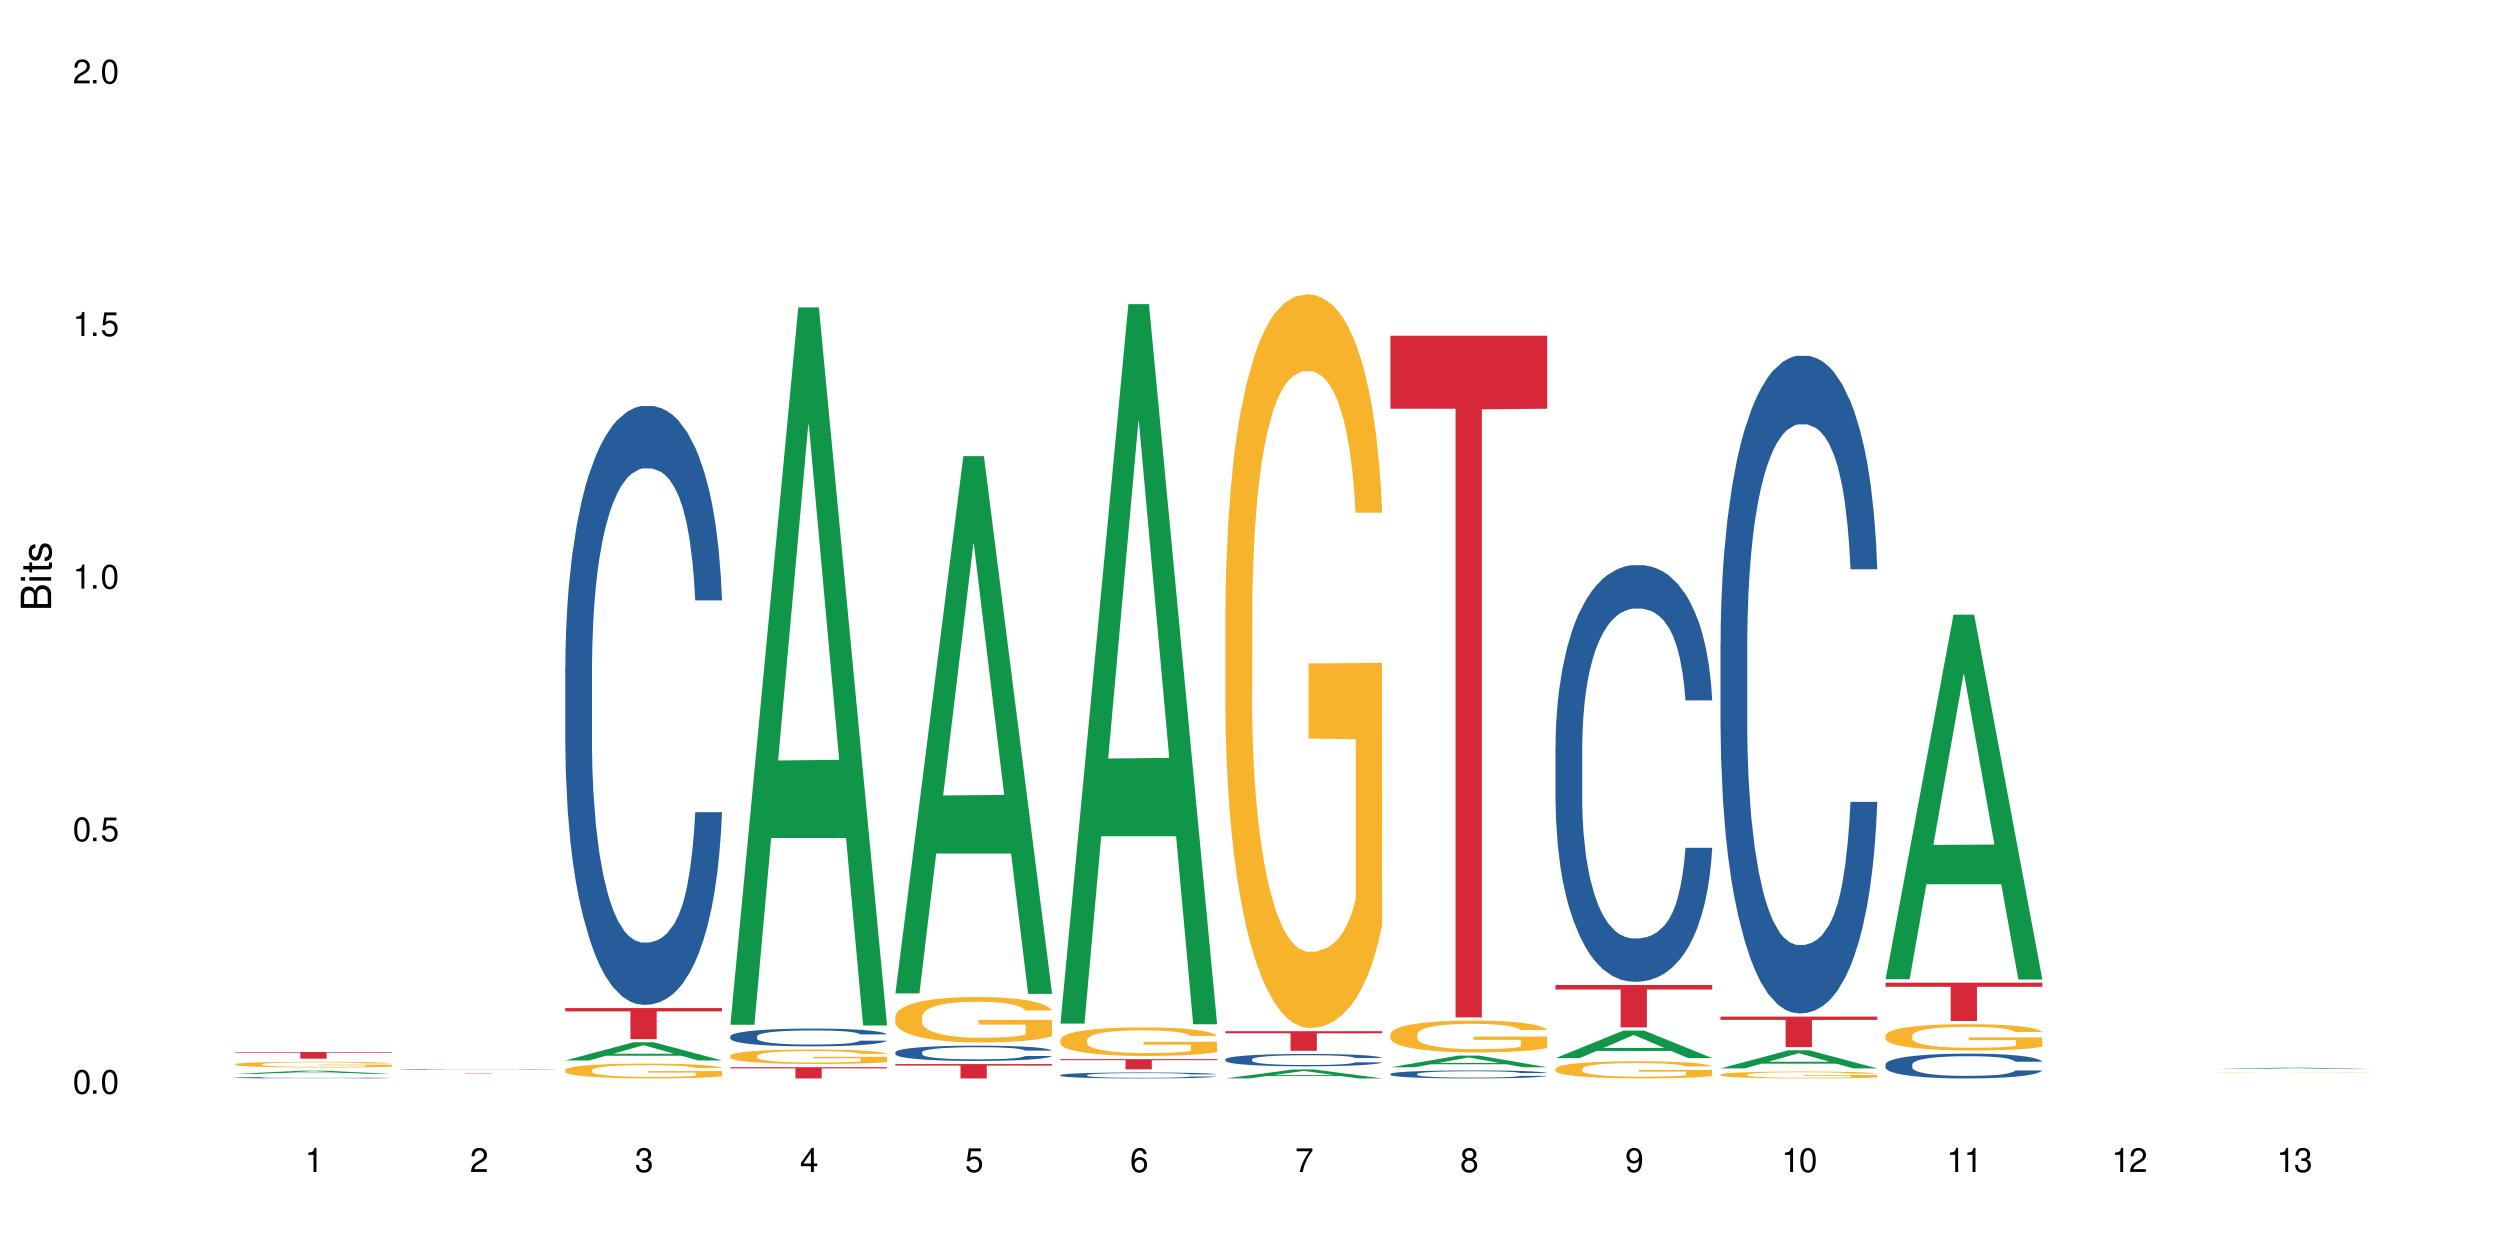 <?xml version="1.0" encoding="UTF-8"?>
<svg xmlns="http://www.w3.org/2000/svg" xmlns:xlink="http://www.w3.org/1999/xlink" width="720" height="360" viewBox="0 0 720 360">
<defs>
<g>
<g id="glyph-0-0">
</g>
<g id="glyph-0-1">
<path d="M 2.641 -6.938 C 2 -6.938 1.422 -6.656 1.078 -6.172 C 0.641 -5.562 0.406 -4.641 0.406 -3.359 C 0.406 -1.016 1.188 0.219 2.641 0.219 C 4.078 0.219 4.859 -1.016 4.859 -3.297 C 4.859 -4.641 4.656 -5.547 4.203 -6.172 C 3.844 -6.656 3.281 -6.938 2.641 -6.938 Z M 2.641 -6.188 C 3.547 -6.188 4 -5.25 4 -3.375 C 4 -1.406 3.562 -0.484 2.625 -0.484 C 1.734 -0.484 1.281 -1.438 1.281 -3.344 C 1.281 -5.25 1.734 -6.188 2.641 -6.188 Z M 2.641 -6.188 "/>
</g>
<g id="glyph-0-2">
<path d="M 1.828 -1 L 0.828 -1 L 0.828 0 L 1.828 0 Z M 1.828 -1 "/>
</g>
<g id="glyph-0-3">
<path d="M 4.562 -6.797 L 1.062 -6.797 L 0.547 -3.094 L 1.328 -3.094 C 1.719 -3.562 2.047 -3.734 2.578 -3.734 C 3.484 -3.734 4.062 -3.109 4.062 -2.094 C 4.062 -1.125 3.484 -0.531 2.578 -0.531 C 1.828 -0.531 1.375 -0.906 1.188 -1.672 L 0.328 -1.672 C 0.453 -1.109 0.547 -0.844 0.75 -0.594 C 1.125 -0.078 1.828 0.219 2.594 0.219 C 3.969 0.219 4.922 -0.781 4.922 -2.219 C 4.922 -3.562 4.031 -4.484 2.719 -4.484 C 2.25 -4.484 1.859 -4.359 1.469 -4.062 L 1.734 -5.969 L 4.562 -5.969 Z M 4.562 -6.797 "/>
</g>
<g id="glyph-0-4">
<path d="M 2.484 -4.938 L 2.484 0 L 3.328 0 L 3.328 -6.938 L 2.766 -6.938 C 2.469 -5.875 2.281 -5.734 0.984 -5.562 L 0.984 -4.938 Z M 2.484 -4.938 "/>
</g>
<g id="glyph-0-5">
<path d="M 4.859 -0.828 L 1.281 -0.828 C 1.359 -1.406 1.672 -1.781 2.5 -2.281 L 3.469 -2.828 C 4.406 -3.344 4.906 -4.062 4.906 -4.906 C 4.906 -5.484 4.672 -6.031 4.266 -6.406 C 3.859 -6.766 3.375 -6.938 2.719 -6.938 C 1.859 -6.938 1.219 -6.625 0.844 -6.031 C 0.609 -5.672 0.5 -5.234 0.484 -4.531 L 1.328 -4.531 C 1.359 -5.016 1.406 -5.281 1.531 -5.516 C 1.75 -5.938 2.188 -6.203 2.703 -6.203 C 3.469 -6.203 4.031 -5.641 4.031 -4.891 C 4.031 -4.344 3.719 -3.859 3.125 -3.516 L 2.234 -3 C 0.812 -2.172 0.406 -1.531 0.328 -0.016 L 4.859 -0.016 Z M 4.859 -0.828 "/>
</g>
<g id="glyph-0-6">
<path d="M 2.125 -3.188 L 2.578 -3.188 C 3.5 -3.188 3.984 -2.766 3.984 -1.922 C 3.984 -1.062 3.469 -0.531 2.594 -0.531 C 1.656 -0.531 1.203 -1 1.156 -2.016 L 0.312 -2.016 C 0.344 -1.453 0.438 -1.094 0.609 -0.781 C 0.953 -0.109 1.625 0.219 2.547 0.219 C 3.953 0.219 4.859 -0.625 4.859 -1.938 C 4.859 -2.828 4.516 -3.297 3.703 -3.594 C 4.344 -3.844 4.656 -4.328 4.656 -5.031 C 4.656 -6.219 3.875 -6.938 2.578 -6.938 C 1.203 -6.938 0.484 -6.172 0.453 -4.703 L 1.297 -4.703 C 1.312 -5.125 1.344 -5.359 1.453 -5.578 C 1.641 -5.969 2.062 -6.203 2.594 -6.203 C 3.344 -6.203 3.797 -5.75 3.797 -5 C 3.797 -4.516 3.609 -4.219 3.25 -4.047 C 3.016 -3.953 2.703 -3.922 2.125 -3.906 Z M 2.125 -3.188 "/>
</g>
<g id="glyph-0-7">
<path d="M 3.141 -1.672 L 3.141 0 L 3.984 0 L 3.984 -1.672 L 4.984 -1.672 L 4.984 -2.438 L 3.984 -2.438 L 3.984 -6.938 L 3.359 -6.938 L 0.266 -2.578 L 0.266 -1.672 Z M 3.141 -2.438 L 1 -2.438 L 3.141 -5.5 Z M 3.141 -2.438 "/>
</g>
<g id="glyph-0-8">
<path d="M 4.781 -5.125 C 4.609 -6.266 3.891 -6.938 2.844 -6.938 C 2.094 -6.938 1.422 -6.578 1.031 -5.953 C 0.594 -5.266 0.406 -4.422 0.406 -3.172 C 0.406 -2 0.578 -1.25 0.984 -0.641 C 1.359 -0.078 1.953 0.219 2.703 0.219 C 3.984 0.219 4.922 -0.75 4.922 -2.094 C 4.922 -3.375 4.062 -4.281 2.844 -4.281 C 2.172 -4.281 1.641 -4.031 1.281 -3.516 C 1.281 -5.234 1.828 -6.188 2.797 -6.188 C 3.391 -6.188 3.797 -5.797 3.938 -5.125 Z M 2.734 -3.531 C 3.547 -3.531 4.062 -2.953 4.062 -2.031 C 4.062 -1.156 3.484 -0.531 2.703 -0.531 C 1.922 -0.531 1.328 -1.188 1.328 -2.078 C 1.328 -2.938 1.906 -3.531 2.734 -3.531 Z M 2.734 -3.531 "/>
</g>
<g id="glyph-0-9">
<path d="M 4.984 -6.797 L 0.438 -6.797 L 0.438 -5.969 L 4.109 -5.969 C 2.5 -3.656 1.828 -2.234 1.328 0 L 2.219 0 C 2.594 -2.172 3.453 -4.047 4.984 -6.094 Z M 4.984 -6.797 "/>
</g>
<g id="glyph-0-10">
<path d="M 3.75 -3.656 C 4.469 -4.094 4.688 -4.438 4.688 -5.078 C 4.688 -6.172 3.844 -6.938 2.641 -6.938 C 1.438 -6.938 0.594 -6.172 0.594 -5.094 C 0.594 -4.438 0.812 -4.094 1.516 -3.656 C 0.734 -3.266 0.359 -2.703 0.359 -1.922 C 0.359 -0.656 1.281 0.219 2.641 0.219 C 3.984 0.219 4.922 -0.656 4.922 -1.922 C 4.922 -2.703 4.531 -3.266 3.75 -3.656 Z M 2.641 -6.188 C 3.359 -6.188 3.812 -5.75 3.812 -5.062 C 3.812 -4.406 3.344 -3.984 2.641 -3.984 C 1.922 -3.984 1.453 -4.406 1.453 -5.078 C 1.453 -5.75 1.922 -6.188 2.641 -6.188 Z M 2.641 -3.266 C 3.484 -3.266 4.062 -2.719 4.062 -1.906 C 4.062 -1.078 3.484 -0.531 2.625 -0.531 C 1.797 -0.531 1.219 -1.094 1.219 -1.906 C 1.219 -2.719 1.781 -3.266 2.641 -3.266 Z M 2.641 -3.266 "/>
</g>
<g id="glyph-0-11">
<path d="M 0.516 -1.578 C 0.672 -0.453 1.406 0.219 2.438 0.219 C 3.188 0.219 3.859 -0.141 4.266 -0.766 C 4.688 -1.453 4.891 -2.297 4.891 -3.547 C 4.891 -4.719 4.703 -5.453 4.312 -6.078 C 3.938 -6.641 3.344 -6.938 2.594 -6.938 C 1.297 -6.938 0.359 -5.969 0.359 -4.625 C 0.359 -3.344 1.234 -2.453 2.453 -2.453 C 3.094 -2.453 3.578 -2.672 4.016 -3.203 C 4 -1.484 3.469 -0.531 2.5 -0.531 C 1.906 -0.531 1.484 -0.906 1.359 -1.578 Z M 2.578 -6.203 C 3.375 -6.203 3.969 -5.531 3.969 -4.641 C 3.969 -3.797 3.391 -3.188 2.547 -3.188 C 1.734 -3.188 1.234 -3.766 1.234 -4.688 C 1.234 -5.562 1.797 -6.203 2.578 -6.203 Z M 2.578 -6.203 "/>
</g>
<g id="glyph-1-0">
</g>
<g id="glyph-1-1">
<path d="M 0 -0.953 L 0 -4.891 C 0 -5.719 -0.234 -6.344 -0.734 -6.797 C -1.188 -7.234 -1.812 -7.469 -2.5 -7.469 C -3.547 -7.469 -4.188 -7 -4.625 -5.875 C -4.984 -6.688 -5.625 -7.094 -6.531 -7.094 C -7.172 -7.094 -7.734 -6.859 -8.141 -6.391 C -8.562 -5.922 -8.75 -5.344 -8.75 -4.5 L -8.75 -0.953 Z M -4.984 -2.062 L -7.766 -2.062 L -7.766 -4.219 C -7.766 -4.844 -7.688 -5.203 -7.453 -5.5 C -7.219 -5.812 -6.859 -5.969 -6.375 -5.969 C -5.891 -5.969 -5.531 -5.812 -5.297 -5.5 C -5.062 -5.203 -4.984 -4.844 -4.984 -4.219 Z M -0.984 -2.062 L -4 -2.062 L -4 -4.781 C -4 -5.766 -3.438 -6.359 -2.484 -6.359 C -1.547 -6.359 -0.984 -5.766 -0.984 -4.781 Z M -0.984 -2.062 "/>
</g>
<g id="glyph-1-2">
<path d="M -6.281 -1.797 L -6.281 -0.797 L 0 -0.797 L 0 -1.797 Z M -8.75 -1.797 L -8.75 -0.797 L -7.484 -0.797 L -7.484 -1.797 Z M -8.75 -1.797 "/>
</g>
<g id="glyph-1-3">
<path d="M -6.281 -3.047 L -6.281 -2.016 L -8.016 -2.016 L -8.016 -1.016 L -6.281 -1.016 L -6.281 -0.172 L -5.469 -0.172 L -5.469 -1.016 L -0.719 -1.016 C -0.078 -1.016 0.281 -1.453 0.281 -2.234 C 0.281 -2.5 0.25 -2.719 0.188 -3.047 L -0.641 -3.047 C -0.609 -2.906 -0.594 -2.766 -0.594 -2.562 C -0.594 -2.141 -0.719 -2.016 -1.156 -2.016 L -5.469 -2.016 L -5.469 -3.047 Z M -6.281 -3.047 "/>
</g>
<g id="glyph-1-4">
<path d="M -4.531 -5.25 C -5.766 -5.25 -6.469 -4.422 -6.469 -2.969 C -6.469 -1.516 -5.719 -0.562 -4.547 -0.562 C -3.562 -0.562 -3.094 -1.062 -2.734 -2.562 L -2.516 -3.484 C -2.344 -4.188 -2.094 -4.469 -1.641 -4.469 C -1.047 -4.469 -0.641 -3.875 -0.641 -3 C -0.641 -2.453 -0.797 -2 -1.062 -1.75 C -1.25 -1.594 -1.422 -1.531 -1.875 -1.469 L -1.875 -0.406 C -0.422 -0.453 0.281 -1.266 0.281 -2.922 C 0.281 -4.5 -0.5 -5.516 -1.719 -5.516 C -2.656 -5.516 -3.172 -4.984 -3.469 -3.734 L -3.703 -2.766 C -3.891 -1.953 -4.156 -1.609 -4.594 -1.609 C -5.188 -1.609 -5.547 -2.125 -5.547 -2.938 C -5.547 -3.75 -5.203 -4.172 -4.531 -4.203 Z M -4.531 -5.25 "/>
</g>
</g>
</defs>
<rect x="-72" y="-36" width="864" height="432" fill="rgb(100%, 100%, 100%)" fill-opacity="1"/>
<path fill-rule="nonzero" fill="rgb(6.275%, 58.824%, 28.235%)" fill-opacity="1" d="M 67.73 309.281 L 67.777 309.277 L 87.316 308.344 L 93.25 308.344 L 112.883 309.281 L 105.984 309.281 L 101.066 309.035 L 79.5 309.035 L 74.676 309.281 L 67.73 309.281 L 81.574 308.934 L 99.086 308.934 L 90.355 308.496 L 90.258 308.496 L 90.164 308.5 L 81.527 308.934 L 81.574 308.934 Z M 67.73 309.281 "/>
<path fill-rule="nonzero" fill="rgb(14.51%, 36.078%, 60%)" fill-opacity="1" d="M 67.73 310.363 L 67.785 310.363 L 67.785 310.352 L 67.953 310.34 L 68.336 310.32 L 68.723 310.309 L 69.715 310.289 L 71.09 310.266 L 72.523 310.25 L 73.566 310.242 L 74.504 310.234 L 76.652 310.219 L 78.027 310.215 L 79.516 310.207 L 81.332 310.199 L 82.652 310.195 L 85.629 310.191 L 87.828 310.188 L 95.43 310.188 L 97.027 310.191 L 98.789 310.195 L 100.273 310.195 L 102.863 310.207 L 105.176 310.215 L 106.223 310.223 L 107.875 310.234 L 109.141 310.242 L 110.02 310.254 L 111.012 310.266 L 111.895 310.285 L 112.555 310.301 L 112.883 310.316 L 105.176 310.316 L 104.789 310.305 L 104.348 310.293 L 103.523 310.277 L 102.699 310.266 L 101.543 310.254 L 100.496 310.25 L 99.062 310.242 L 97.797 310.238 L 96.477 310.234 L 95.207 310.23 L 88.93 310.23 L 86.785 310.234 L 85.629 310.234 L 83.977 310.242 L 82.82 310.246 L 81.441 310.254 L 80.508 310.258 L 79.352 310.27 L 78.523 310.277 L 77.586 310.289 L 77.035 310.297 L 76.543 310.309 L 76.102 310.32 L 75.77 310.332 L 75.551 310.348 L 75.441 310.359 L 75.441 310.418 L 75.551 310.43 L 75.824 310.445 L 76.543 310.469 L 77.586 310.488 L 78.801 310.504 L 79.957 310.516 L 80.617 310.52 L 81.496 310.527 L 82.875 310.531 L 84.855 310.539 L 86.012 310.543 L 87.773 310.547 L 94.164 310.547 L 95.594 310.543 L 97.082 310.543 L 99.117 310.535 L 100.383 310.527 L 101.484 310.523 L 102.312 310.516 L 102.863 310.508 L 103.688 310.496 L 104.348 310.484 L 104.844 310.473 L 105.176 310.461 L 112.883 310.461 L 112.555 310.477 L 111.562 310.5 L 110.793 310.512 L 109.91 310.523 L 108.645 310.535 L 107.598 310.547 L 106.223 310.555 L 104.957 310.562 L 103.578 310.566 L 101.543 310.574 L 100.219 310.578 L 98.789 310.582 L 97.082 310.586 L 94.934 310.586 L 92.621 310.59 L 88.16 310.59 L 86.453 310.586 L 84.195 310.582 L 81.387 310.578 L 79.352 310.57 L 77.754 310.562 L 76.375 310.555 L 74.836 310.547 L 72.852 310.531 L 71.641 310.516 L 70.816 310.508 L 69.879 310.492 L 69.219 310.48 L 68.445 310.461 L 67.895 310.434 L 67.73 310.414 Z M 67.73 310.363 "/>
<path fill-rule="nonzero" fill="rgb(96.863%, 70.196%, 16.863%)" fill-opacity="1" d="M 67.73 306.5 L 67.785 306.496 L 67.785 306.469 L 68.008 306.398 L 68.559 306.305 L 69.273 306.23 L 70.043 306.172 L 70.539 306.137 L 71.367 306.094 L 72.082 306.059 L 73.898 305.992 L 76.211 305.93 L 77.477 305.902 L 78.91 305.879 L 80.945 305.848 L 81.883 305.84 L 84.746 305.812 L 87.996 305.801 L 91.574 305.793 L 93.227 305.797 L 95.484 305.801 L 98.566 305.82 L 100.328 305.832 L 101.707 305.848 L 103.137 305.867 L 104.898 305.898 L 106.551 305.934 L 107.875 305.969 L 109.195 306.016 L 110.297 306.062 L 111.234 306.117 L 112.059 306.18 L 112.555 306.23 L 112.883 306.285 L 105.23 306.285 L 104.789 306.23 L 104.293 306.191 L 103.469 306.141 L 102.641 306.105 L 101.816 306.078 L 100.273 306.039 L 98.953 306.016 L 97.301 305.992 L 95.703 305.98 L 93.887 305.969 L 89.867 305.969 L 87.223 305.977 L 85.684 305.988 L 84.582 306 L 83.039 306.023 L 82.102 306.043 L 81.551 306.055 L 79.902 306.102 L 78.801 306.145 L 78.195 306.172 L 77.422 306.215 L 76.871 306.258 L 76.266 306.316 L 75.938 306.363 L 75.496 306.465 L 75.441 306.734 L 75.605 306.793 L 75.938 306.852 L 76.375 306.906 L 77.035 306.965 L 77.699 307.008 L 78.855 307.066 L 79.844 307.105 L 80.617 307.129 L 82.102 307.172 L 82.707 307.184 L 84.141 307.211 L 85.629 307.234 L 87.445 307.25 L 88.82 307.258 L 91.023 307.266 L 93.832 307.266 L 97.137 307.258 L 99.227 307.246 L 100.66 307.234 L 101.598 307.223 L 102.754 307.207 L 103.578 307.191 L 104.348 307.176 L 105.285 307.148 L 105.285 306.793 L 91.684 306.789 L 91.684 306.621 L 112.828 306.621 L 112.883 307.207 L 111.727 307.246 L 110.297 307.285 L 108.918 307.316 L 107.488 307.344 L 105.449 307.371 L 103.797 307.387 L 101.266 307.41 L 98.953 307.422 L 96.531 307.434 L 94.383 307.438 L 91.852 307.438 L 89.594 307.434 L 87.168 307.426 L 85.242 307.414 L 83.48 307.398 L 81.719 307.379 L 79.516 307.348 L 78.082 307.324 L 76.598 307.289 L 75.109 307.254 L 73.789 307.215 L 72.906 307.18 L 72.027 307.145 L 71.09 307.102 L 70.207 307.051 L 69.547 307.004 L 68.941 306.949 L 68.5 306.902 L 68.062 306.832 L 67.84 306.777 L 67.73 306.734 Z M 67.73 306.5 "/>
<path fill-rule="nonzero" fill="rgb(83.922%, 15.686%, 22.353%)" fill-opacity="1" d="M 67.73 302.969 L 112.883 302.969 L 112.883 303.172 L 94.066 303.176 L 94.066 304.887 L 86.496 304.887 L 86.496 303.176 L 86.387 303.172 L 67.73 303.172 Z M 67.73 302.969 "/>
<path fill-rule="nonzero" fill="rgb(14.51%, 36.078%, 60%)" fill-opacity="1" d="M 115.262 307.992 L 115.316 307.992 L 115.316 307.988 L 115.48 307.98 L 116.254 307.965 L 117.242 307.953 L 118.621 307.941 L 120.051 307.934 L 121.098 307.93 L 122.035 307.926 L 124.184 307.918 L 125.559 307.914 L 127.047 307.91 L 128.863 307.906 L 130.184 307.906 L 133.156 307.902 L 144.555 307.902 L 146.316 307.906 L 147.805 307.906 L 150.395 307.91 L 152.707 307.914 L 153.75 307.918 L 155.402 307.926 L 156.672 307.93 L 157.551 307.934 L 158.543 307.941 L 159.422 307.949 L 160.086 307.961 L 160.414 307.969 L 152.707 307.969 L 152.32 307.961 L 151.879 307.957 L 151.055 307.949 L 150.227 307.941 L 149.07 307.938 L 148.023 307.934 L 146.594 307.93 L 145.328 307.926 L 142.738 307.926 L 140.316 307.922 L 136.461 307.922 L 134.312 307.926 L 133.156 307.926 L 131.504 307.93 L 130.348 307.93 L 128.973 307.934 L 128.035 307.938 L 126.879 307.945 L 126.055 307.949 L 125.117 307.953 L 124.566 307.957 L 124.07 307.965 L 123.633 307.969 L 123.301 307.977 L 123.082 307.984 L 122.969 307.992 L 122.969 308.02 L 123.082 308.027 L 123.355 308.035 L 124.07 308.047 L 125.117 308.059 L 126.328 308.066 L 127.484 308.07 L 128.145 308.074 L 129.027 308.078 L 130.402 308.082 L 132.387 308.086 L 135.305 308.086 L 137.121 308.09 L 139.547 308.09 L 141.691 308.086 L 144.609 308.086 L 146.648 308.082 L 147.914 308.078 L 149.016 308.074 L 149.844 308.07 L 150.395 308.07 L 151.219 308.062 L 151.879 308.055 L 152.375 308.051 L 152.707 308.043 L 160.414 308.043 L 160.086 308.051 L 159.59 308.059 L 159.094 308.062 L 158.324 308.07 L 157.441 308.074 L 156.176 308.082 L 155.129 308.086 L 153.75 308.094 L 152.484 308.094 L 151.109 308.098 L 149.07 308.102 L 147.75 308.105 L 146.316 308.105 L 144.609 308.109 L 133.984 308.109 L 131.727 308.105 L 128.918 308.105 L 126.879 308.102 L 125.281 308.098 L 123.906 308.094 L 122.363 308.086 L 120.383 308.078 L 119.172 308.074 L 118.344 308.066 L 117.41 308.059 L 116.746 308.055 L 115.977 308.043 L 115.426 308.027 L 115.262 308.02 Z M 115.262 307.992 "/>
<path fill-rule="nonzero" fill="rgb(83.922%, 15.686%, 22.353%)" fill-opacity="1" d="M 115.262 309.016 L 160.414 309.016 L 160.414 309.027 L 141.598 309.027 L 141.598 309.113 L 134.023 309.113 L 134.023 309.027 L 115.262 309.027 Z M 115.262 309.016 "/>
<path fill-rule="nonzero" fill="rgb(6.275%, 58.824%, 28.235%)" fill-opacity="1" d="M 162.793 305.41 L 162.84 305.402 L 182.379 300.18 L 188.312 300.18 L 207.945 305.414 L 201.047 305.414 L 196.125 304.047 L 174.562 304.047 L 169.738 305.41 L 162.793 305.41 L 176.637 303.48 L 194.148 303.477 L 185.418 301.035 L 185.32 301.031 L 185.223 301.043 L 176.59 303.477 L 176.637 303.48 Z M 162.793 305.41 "/>
<path fill-rule="nonzero" fill="rgb(14.51%, 36.078%, 60%)" fill-opacity="1" d="M 162.793 191.984 L 162.848 191.824 L 162.848 188.043 L 163.012 182.051 L 163.398 174.484 L 163.781 169.281 L 164.773 159.977 L 166.148 150.992 L 167.582 144.055 L 168.629 139.957 L 169.562 136.801 L 171.711 130.969 L 173.09 127.973 L 174.574 125.293 L 176.391 122.613 L 177.715 121.035 L 180.688 118.516 L 182.891 117.41 L 184.598 116.938 L 188.285 116.938 L 190.488 117.57 L 192.086 118.355 L 193.848 119.617 L 195.336 121.035 L 197.922 124.504 L 200.234 128.918 L 201.281 131.441 L 202.934 136.328 L 204.199 141.059 L 205.082 145.16 L 206.074 150.992 L 206.953 158.086 L 207.613 166.129 L 207.945 172.906 L 200.234 172.906 L 199.852 166.602 L 199.41 161.711 L 198.582 155.25 L 197.758 150.676 L 196.602 146.105 L 195.555 143.109 L 194.125 140.113 L 192.855 138.223 L 191.535 136.801 L 190.27 135.855 L 187.848 134.91 L 185.039 134.91 L 183.992 135.227 L 181.844 136.488 L 180.688 137.59 L 179.035 139.797 L 177.879 141.848 L 176.504 145 L 175.566 147.68 L 174.41 151.781 L 173.586 155.406 L 172.648 160.609 L 172.098 164.551 L 171.602 168.965 L 171.16 174.168 L 170.832 179.688 L 170.609 185.52 L 170.5 191.195 L 170.5 215.633 L 170.609 221.309 L 170.887 227.93 L 171.602 237.547 L 172.648 245.902 L 173.859 252.523 L 175.016 257.254 L 175.676 259.461 L 176.559 261.984 L 177.934 265.137 L 179.918 268.289 L 181.074 269.551 L 182.836 270.812 L 184.652 271.441 L 187.074 271.441 L 189.223 270.812 L 190.656 270.023 L 192.141 268.762 L 194.18 266.082 L 195.445 263.559 L 196.547 260.562 L 197.371 257.57 L 197.922 255.047 L 198.75 250.16 L 199.41 244.797 L 199.906 239.281 L 200.234 233.922 L 207.945 233.922 L 207.613 240.227 L 207.117 246.375 L 206.625 250.945 L 205.852 256.465 L 204.973 261.352 L 203.703 266.871 L 202.66 270.496 L 201.281 274.438 L 200.016 277.434 L 198.641 280.113 L 196.602 283.266 L 195.281 284.844 L 193.848 286.262 L 192.141 287.523 L 189.992 288.629 L 187.68 289.258 L 185.535 289.414 L 183.219 289.102 L 181.512 288.469 L 179.254 287.051 L 176.449 284.215 L 174.41 281.219 L 172.812 278.223 L 171.438 275.07 L 169.895 270.812 L 167.914 263.875 L 166.699 258.516 L 165.875 254.102 L 164.938 247.953 L 164.277 242.434 L 163.508 233.605 L 162.957 222.41 L 162.793 213.738 Z M 162.793 191.984 "/>
<path fill-rule="nonzero" fill="rgb(96.863%, 70.196%, 16.863%)" fill-opacity="1" d="M 162.793 308.148 L 162.848 308.145 L 162.848 308.066 L 163.066 307.891 L 163.617 307.648 L 164.332 307.453 L 165.105 307.297 L 165.602 307.215 L 166.426 307.098 L 167.141 307.012 L 168.957 306.836 L 171.27 306.672 L 172.539 306.602 L 173.969 306.535 L 176.008 306.461 L 176.941 306.434 L 179.805 306.371 L 183.055 306.332 L 186.633 306.32 L 188.285 306.324 L 190.543 306.34 L 193.629 306.383 L 195.391 306.422 L 196.766 306.461 L 198.199 306.512 L 199.961 306.59 L 201.613 306.684 L 202.934 306.777 L 204.254 306.895 L 205.355 307.02 L 206.293 307.156 L 207.117 307.32 L 207.613 307.457 L 207.945 307.594 L 200.289 307.594 L 199.852 307.457 L 199.355 307.352 L 198.527 307.223 L 197.703 307.129 L 196.875 307.055 L 195.336 306.953 L 194.012 306.891 L 192.363 306.836 L 190.766 306.801 L 188.949 306.777 L 187.848 306.77 L 184.926 306.77 L 182.285 306.797 L 180.742 306.828 L 179.641 306.859 L 178.098 306.918 L 177.164 306.965 L 176.613 306.996 L 174.961 307.117 L 173.859 307.227 L 173.254 307.301 L 172.484 307.418 L 171.934 307.523 L 171.328 307.676 L 170.996 307.793 L 170.555 308.059 L 170.5 308.762 L 170.664 308.91 L 170.996 309.07 L 171.438 309.211 L 172.098 309.359 L 172.758 309.469 L 173.914 309.621 L 174.906 309.723 L 175.676 309.789 L 177.164 309.895 L 177.77 309.93 L 179.199 310 L 180.688 310.055 L 182.504 310.102 L 183.883 310.125 L 186.082 310.145 L 188.891 310.145 L 192.195 310.121 L 194.289 310.09 L 195.719 310.059 L 196.656 310.031 L 197.812 309.988 L 198.641 309.949 L 199.41 309.906 L 200.348 309.84 L 200.348 308.91 L 186.746 308.906 L 186.746 308.469 L 207.891 308.465 L 207.945 309.988 L 206.789 310.094 L 205.355 310.195 L 203.98 310.273 L 202.547 310.34 L 200.512 310.414 L 198.859 310.461 L 196.324 310.516 L 194.012 310.551 L 191.59 310.574 L 189.441 310.586 L 186.91 310.59 L 184.652 310.582 L 182.23 310.559 L 180.301 310.527 L 178.539 310.488 L 176.777 310.438 L 174.574 310.355 L 173.145 310.289 L 171.656 310.207 L 170.172 310.109 L 168.848 310.004 L 167.969 309.922 L 167.086 309.828 L 166.148 309.711 L 165.27 309.578 L 164.609 309.457 L 164.004 309.324 L 163.562 309.195 L 163.121 309.02 L 162.902 308.879 L 162.793 308.758 Z M 162.793 308.148 "/>
<path fill-rule="nonzero" fill="rgb(83.922%, 15.686%, 22.353%)" fill-opacity="1" d="M 162.793 290.324 L 207.945 290.324 L 207.945 291.281 L 189.125 291.289 L 189.125 299.273 L 181.555 299.273 L 181.555 291.297 L 181.445 291.281 L 162.793 291.281 Z M 162.793 290.324 "/>
<path fill-rule="nonzero" fill="rgb(6.275%, 58.824%, 28.235%)" fill-opacity="1" d="M 210.32 295.133 L 210.371 294.941 L 229.906 88.531 L 235.84 88.531 L 255.477 295.328 L 248.578 295.328 L 243.656 241.348 L 222.094 241.348 L 217.27 295.133 L 210.32 295.133 L 224.168 219.02 L 241.68 218.824 L 232.945 122.32 L 232.852 122.125 L 232.754 122.707 L 224.117 218.824 L 224.168 219.02 Z M 210.32 295.133 "/>
<path fill-rule="nonzero" fill="rgb(14.51%, 36.078%, 60%)" fill-opacity="1" d="M 210.32 298.465 L 210.375 298.457 L 210.375 298.348 L 210.543 298.168 L 210.926 297.945 L 211.312 297.789 L 212.305 297.512 L 213.68 297.246 L 215.113 297.039 L 216.16 296.918 L 217.094 296.824 L 219.242 296.652 L 220.617 296.562 L 222.105 296.484 L 223.922 296.402 L 225.246 296.355 L 228.219 296.281 L 230.422 296.25 L 232.129 296.234 L 235.816 296.234 L 238.02 296.254 L 239.617 296.277 L 241.379 296.316 L 242.863 296.355 L 245.453 296.461 L 247.766 296.59 L 248.812 296.664 L 250.465 296.812 L 251.73 296.953 L 252.613 297.074 L 253.602 297.246 L 254.484 297.457 L 255.145 297.695 L 255.477 297.898 L 247.766 297.898 L 247.379 297.711 L 246.941 297.566 L 246.113 297.371 L 245.289 297.238 L 244.133 297.102 L 243.086 297.012 L 241.652 296.922 L 240.387 296.867 L 239.066 296.824 L 237.801 296.797 L 235.375 296.77 L 232.566 296.77 L 231.523 296.777 L 229.375 296.816 L 228.219 296.848 L 226.566 296.914 L 225.41 296.977 L 224.031 297.07 L 223.098 297.148 L 221.941 297.27 L 221.113 297.379 L 220.18 297.531 L 219.629 297.648 L 219.133 297.781 L 218.691 297.934 L 218.359 298.098 L 218.141 298.27 L 218.031 298.441 L 218.031 299.164 L 218.141 299.332 L 218.418 299.531 L 219.133 299.816 L 220.18 300.062 L 221.391 300.262 L 222.547 300.402 L 223.207 300.465 L 224.086 300.539 L 225.465 300.633 L 227.445 300.727 L 228.602 300.766 L 230.367 300.805 L 232.184 300.82 L 234.605 300.82 L 236.754 300.805 L 238.184 300.781 L 239.672 300.742 L 241.707 300.664 L 242.977 300.586 L 244.078 300.5 L 244.902 300.41 L 245.453 300.336 L 246.277 300.191 L 246.941 300.031 L 247.438 299.867 L 247.766 299.707 L 255.477 299.707 L 255.145 299.895 L 254.648 300.078 L 254.152 300.215 L 253.383 300.379 L 252.5 300.523 L 251.234 300.688 L 250.188 300.793 L 248.812 300.91 L 247.547 301 L 246.168 301.078 L 244.133 301.172 L 242.809 301.219 L 241.379 301.262 L 239.672 301.301 L 237.523 301.332 L 235.211 301.352 L 233.062 301.355 L 230.75 301.348 L 229.043 301.328 L 226.785 301.285 L 223.977 301.199 L 221.941 301.113 L 220.344 301.023 L 218.965 300.93 L 217.426 300.805 L 215.441 300.598 L 214.23 300.438 L 213.406 300.309 L 212.469 300.125 L 211.809 299.961 L 211.039 299.699 L 210.488 299.367 L 210.32 299.109 Z M 210.32 298.465 "/>
<path fill-rule="nonzero" fill="rgb(96.863%, 70.196%, 16.863%)" fill-opacity="1" d="M 210.32 304.051 L 210.375 304.047 L 210.375 303.973 L 210.598 303.801 L 211.148 303.562 L 211.863 303.367 L 212.633 303.215 L 213.129 303.137 L 213.957 303.023 L 214.672 302.938 L 216.488 302.766 L 218.801 302.605 L 220.066 302.535 L 221.5 302.473 L 223.539 302.398 L 224.473 302.371 L 227.336 302.312 L 230.586 302.273 L 234.164 302.262 L 235.816 302.266 L 238.074 302.281 L 241.156 302.324 L 242.922 302.363 L 244.297 302.398 L 245.73 302.449 L 247.492 302.527 L 249.145 302.617 L 250.465 302.707 L 251.785 302.824 L 252.887 302.945 L 253.824 303.078 L 254.648 303.238 L 255.145 303.371 L 255.477 303.508 L 247.82 303.508 L 247.379 303.371 L 246.887 303.27 L 246.059 303.145 L 245.234 303.051 L 244.406 302.98 L 242.863 302.879 L 241.543 302.82 L 239.891 302.766 L 238.293 302.73 L 236.477 302.707 L 235.375 302.699 L 232.457 302.699 L 229.816 302.727 L 228.273 302.758 L 227.172 302.789 L 225.629 302.848 L 224.695 302.891 L 224.145 302.922 L 222.492 303.039 L 221.391 303.148 L 220.785 303.219 L 220.012 303.336 L 219.461 303.438 L 218.855 303.59 L 218.527 303.703 L 218.086 303.965 L 218.031 304.652 L 218.195 304.797 L 218.527 304.953 L 218.965 305.09 L 219.629 305.234 L 220.289 305.348 L 221.445 305.496 L 222.438 305.594 L 223.207 305.66 L 224.695 305.762 L 225.301 305.797 L 226.73 305.867 L 228.219 305.918 L 230.035 305.965 L 231.41 305.988 L 233.613 306.008 L 236.422 306.008 L 239.727 305.984 L 241.82 305.953 L 243.25 305.922 L 244.188 305.895 L 245.344 305.855 L 246.168 305.816 L 246.941 305.773 L 247.875 305.711 L 247.875 304.797 L 234.273 304.793 L 234.273 304.367 L 255.422 304.363 L 255.477 305.855 L 254.32 305.957 L 252.887 306.055 L 251.512 306.133 L 250.078 306.199 L 248.043 306.27 L 246.391 306.316 L 243.855 306.371 L 241.543 306.402 L 239.121 306.426 L 236.973 306.438 L 234.441 306.441 L 232.184 306.434 L 229.758 306.41 L 227.832 306.383 L 226.07 306.344 L 224.309 306.293 L 222.105 306.215 L 220.672 306.148 L 219.188 306.066 L 217.699 305.973 L 216.379 305.871 L 215.496 305.789 L 214.617 305.699 L 213.68 305.582 L 212.801 305.453 L 212.137 305.336 L 211.531 305.203 L 211.094 305.074 L 210.652 304.902 L 210.43 304.766 L 210.32 304.648 Z M 210.32 304.051 "/>
<path fill-rule="nonzero" fill="rgb(83.922%, 15.686%, 22.353%)" fill-opacity="1" d="M 210.32 307.348 L 255.477 307.348 L 255.477 307.695 L 236.656 307.699 L 236.656 310.59 L 229.086 310.59 L 229.086 307.703 L 228.977 307.695 L 210.32 307.695 Z M 210.32 307.348 "/>
<path fill-rule="nonzero" fill="rgb(6.275%, 58.824%, 28.235%)" fill-opacity="1" d="M 257.852 286.094 L 257.898 285.949 L 277.438 131.375 L 283.371 131.375 L 303.004 286.238 L 296.105 286.238 L 291.188 245.812 L 269.621 245.812 L 264.797 286.094 L 257.852 286.094 L 271.695 229.09 L 289.207 228.945 L 280.477 156.676 L 280.379 156.531 L 280.285 156.969 L 271.648 228.945 L 271.695 229.09 Z M 257.852 286.094 "/>
<path fill-rule="nonzero" fill="rgb(14.51%, 36.078%, 60%)" fill-opacity="1" d="M 257.852 303.062 L 257.906 303.059 L 257.906 302.961 L 258.07 302.809 L 258.457 302.613 L 258.844 302.48 L 259.832 302.246 L 261.211 302.016 L 262.641 301.84 L 263.688 301.734 L 264.625 301.652 L 266.773 301.504 L 268.148 301.43 L 269.637 301.359 L 271.453 301.293 L 272.773 301.25 L 275.746 301.188 L 277.949 301.16 L 279.656 301.148 L 283.348 301.148 L 285.551 301.164 L 287.145 301.184 L 288.91 301.215 L 290.395 301.25 L 292.984 301.34 L 295.297 301.453 L 296.344 301.516 L 297.996 301.641 L 299.262 301.762 L 300.141 301.867 L 301.133 302.016 L 302.016 302.195 L 302.676 302.402 L 303.004 302.574 L 295.297 302.574 L 294.91 302.414 L 294.469 302.289 L 293.645 302.125 L 292.816 302.008 L 291.66 301.891 L 290.617 301.816 L 289.184 301.738 L 287.918 301.691 L 286.598 301.652 L 285.328 301.629 L 282.906 301.605 L 280.098 301.605 L 279.051 301.613 L 276.902 301.645 L 275.746 301.676 L 274.098 301.73 L 272.941 301.781 L 271.562 301.863 L 270.625 301.93 L 269.469 302.035 L 268.645 302.129 L 267.707 302.262 L 267.156 302.363 L 266.66 302.473 L 266.223 302.605 L 265.891 302.746 L 265.672 302.895 L 265.562 303.043 L 265.562 303.664 L 265.672 303.809 L 265.945 303.977 L 266.66 304.223 L 267.707 304.438 L 268.918 304.605 L 270.074 304.727 L 270.738 304.781 L 271.617 304.848 L 272.996 304.926 L 274.977 305.008 L 276.133 305.039 L 277.895 305.07 L 279.711 305.09 L 282.137 305.09 L 284.281 305.07 L 285.715 305.051 L 287.203 305.02 L 289.238 304.953 L 290.504 304.887 L 291.605 304.809 L 292.434 304.734 L 292.984 304.668 L 293.809 304.547 L 294.469 304.41 L 294.965 304.266 L 295.297 304.129 L 303.004 304.129 L 302.676 304.293 L 302.18 304.449 L 301.684 304.566 L 300.914 304.707 L 300.031 304.832 L 298.766 304.973 L 297.719 305.062 L 296.344 305.164 L 295.074 305.242 L 293.699 305.309 L 291.66 305.391 L 290.34 305.43 L 288.91 305.465 L 287.203 305.5 L 285.055 305.527 L 282.742 305.543 L 280.594 305.547 L 278.281 305.539 L 276.574 305.523 L 274.316 305.484 L 271.508 305.414 L 269.469 305.336 L 267.875 305.262 L 266.496 305.18 L 264.953 305.07 L 262.973 304.895 L 261.762 304.758 L 260.934 304.645 L 260 304.488 L 259.34 304.348 L 258.566 304.121 L 258.016 303.836 L 257.852 303.617 Z M 257.852 303.062 "/>
<path fill-rule="nonzero" fill="rgb(96.863%, 70.196%, 16.863%)" fill-opacity="1" d="M 257.852 292.754 L 257.906 292.742 L 257.906 292.504 L 258.125 291.965 L 258.676 291.223 L 259.395 290.613 L 260.164 290.137 L 260.66 289.883 L 261.484 289.523 L 262.203 289.262 L 264.02 288.723 L 266.332 288.223 L 267.598 288.008 L 269.031 287.805 L 271.066 287.574 L 272.004 287.492 L 274.867 287.301 L 278.117 287.18 L 281.695 287.145 L 283.348 287.156 L 285.605 287.207 L 288.688 287.336 L 290.449 287.457 L 291.828 287.574 L 293.258 287.73 L 295.02 287.969 L 296.672 288.258 L 297.996 288.543 L 299.316 288.902 L 300.418 289.285 L 301.352 289.703 L 302.18 290.207 L 302.676 290.625 L 303.004 291.043 L 295.352 291.043 L 294.91 290.625 L 294.414 290.301 L 293.59 289.906 L 292.762 289.621 L 291.938 289.395 L 290.395 289.082 L 289.074 288.891 L 287.422 288.723 L 285.824 288.617 L 284.008 288.543 L 282.906 288.52 L 279.988 288.52 L 277.344 288.605 L 275.805 288.699 L 274.703 288.797 L 273.16 288.977 L 272.223 289.117 L 271.672 289.215 L 270.02 289.586 L 268.918 289.918 L 268.312 290.148 L 267.543 290.504 L 266.992 290.828 L 266.387 291.309 L 266.055 291.664 L 265.617 292.48 L 265.562 294.633 L 265.727 295.086 L 266.055 295.574 L 266.496 296.008 L 267.156 296.461 L 267.82 296.809 L 268.977 297.273 L 269.965 297.586 L 270.738 297.789 L 272.223 298.113 L 272.828 298.219 L 274.262 298.434 L 275.746 298.602 L 277.566 298.746 L 278.941 298.816 L 281.145 298.875 L 283.953 298.875 L 287.258 298.805 L 289.348 298.711 L 290.781 298.613 L 291.719 298.531 L 292.875 298.398 L 293.699 298.277 L 294.469 298.148 L 295.406 297.945 L 295.406 295.086 L 281.805 295.074 L 281.805 293.734 L 302.949 293.723 L 303.004 298.398 L 301.848 298.723 L 300.418 299.031 L 299.039 299.27 L 297.609 299.477 L 295.57 299.703 L 293.918 299.844 L 291.387 300.012 L 289.074 300.121 L 286.652 300.191 L 284.504 300.227 L 281.969 300.238 L 279.711 300.215 L 277.289 300.145 L 275.363 300.047 L 273.602 299.93 L 271.84 299.773 L 269.637 299.523 L 268.203 299.32 L 266.719 299.066 L 265.23 298.77 L 263.91 298.445 L 263.027 298.195 L 262.148 297.906 L 261.211 297.551 L 260.328 297.145 L 259.668 296.773 L 259.062 296.352 L 258.621 295.957 L 258.184 295.422 L 257.961 294.988 L 257.852 294.621 Z M 257.852 292.754 "/>
<path fill-rule="nonzero" fill="rgb(83.922%, 15.686%, 22.353%)" fill-opacity="1" d="M 257.852 306.453 L 303.004 306.453 L 303.004 306.895 L 284.188 306.898 L 284.188 310.59 L 276.617 310.59 L 276.617 306.902 L 276.504 306.895 L 257.852 306.895 Z M 257.852 306.453 "/>
<path fill-rule="nonzero" fill="rgb(6.275%, 58.824%, 28.235%)" fill-opacity="1" d="M 305.383 294.797 L 305.43 294.602 L 324.969 87.598 L 330.902 87.598 L 350.535 294.988 L 343.637 294.988 L 338.715 240.852 L 317.152 240.852 L 312.328 294.797 L 305.383 294.797 L 319.227 218.457 L 336.738 218.266 L 328.008 121.48 L 327.91 121.285 L 327.812 121.871 L 319.18 218.266 L 319.227 218.457 Z M 305.383 294.797 "/>
<path fill-rule="nonzero" fill="rgb(14.51%, 36.078%, 60%)" fill-opacity="1" d="M 305.383 309.621 L 305.438 309.621 L 305.438 309.582 L 305.602 309.523 L 305.988 309.449 L 306.371 309.398 L 307.363 309.305 L 308.742 309.215 L 310.172 309.145 L 311.219 309.105 L 312.156 309.074 L 314.301 309.016 L 315.68 308.988 L 317.164 308.961 L 318.984 308.934 L 320.305 308.918 L 323.277 308.895 L 325.48 308.883 L 327.188 308.879 L 330.879 308.879 L 333.078 308.883 L 334.676 308.891 L 336.438 308.902 L 337.926 308.918 L 340.512 308.953 L 342.828 308.996 L 343.871 309.02 L 345.523 309.07 L 346.789 309.117 L 347.672 309.156 L 348.664 309.215 L 349.543 309.285 L 350.203 309.367 L 350.535 309.434 L 342.828 309.434 L 342.441 309.371 L 342 309.32 L 341.176 309.258 L 340.348 309.211 L 339.191 309.168 L 338.145 309.137 L 336.715 309.105 L 335.449 309.09 L 334.125 309.074 L 332.859 309.066 L 330.438 309.055 L 327.629 309.055 L 326.582 309.059 L 324.434 309.07 L 323.277 309.082 L 321.625 309.105 L 320.469 309.125 L 319.094 309.156 L 318.156 309.184 L 317 309.223 L 316.176 309.258 L 315.238 309.312 L 314.688 309.352 L 314.191 309.395 L 313.75 309.445 L 313.422 309.5 L 313.199 309.559 L 313.09 309.613 L 313.09 309.855 L 313.199 309.914 L 313.477 309.98 L 314.191 310.074 L 315.238 310.156 L 316.449 310.223 L 317.605 310.27 L 318.266 310.293 L 319.148 310.316 L 320.523 310.348 L 322.508 310.379 L 323.664 310.391 L 325.426 310.406 L 327.242 310.41 L 329.664 310.41 L 331.812 310.406 L 333.246 310.398 L 334.73 310.383 L 336.77 310.359 L 338.035 310.332 L 339.137 310.305 L 339.961 310.273 L 340.512 310.25 L 341.34 310.199 L 342 310.145 L 342.496 310.09 L 342.828 310.039 L 350.535 310.039 L 350.203 310.102 L 349.711 310.16 L 349.215 310.207 L 348.441 310.262 L 347.562 310.312 L 346.297 310.367 L 345.25 310.402 L 343.871 310.441 L 342.605 310.469 L 341.23 310.496 L 339.191 310.527 L 337.871 310.543 L 336.438 310.559 L 334.73 310.57 L 332.586 310.582 L 330.27 310.586 L 328.125 310.59 L 325.812 310.586 L 324.105 310.578 L 321.848 310.566 L 319.039 310.539 L 317 310.508 L 315.402 310.477 L 314.027 310.445 L 312.484 310.406 L 310.504 310.336 L 309.293 310.281 L 308.465 310.238 L 307.531 310.176 L 306.867 310.121 L 306.098 310.035 L 305.547 309.926 L 305.383 309.84 Z M 305.383 309.621 "/>
<path fill-rule="nonzero" fill="rgb(96.863%, 70.196%, 16.863%)" fill-opacity="1" d="M 305.383 299.422 L 305.438 299.414 L 305.438 299.262 L 305.656 298.926 L 306.207 298.457 L 306.922 298.074 L 307.695 297.773 L 308.191 297.617 L 309.016 297.391 L 309.73 297.227 L 311.551 296.887 L 313.863 296.574 L 315.129 296.438 L 316.559 296.309 L 318.598 296.168 L 319.535 296.113 L 322.398 295.996 L 325.645 295.918 L 329.227 295.898 L 330.879 295.906 L 333.137 295.934 L 336.219 296.016 L 337.98 296.094 L 339.355 296.168 L 340.789 296.266 L 342.551 296.414 L 344.203 296.594 L 345.523 296.777 L 346.848 297 L 347.949 297.242 L 348.883 297.504 L 349.711 297.82 L 350.203 298.082 L 350.535 298.348 L 342.883 298.348 L 342.441 298.082 L 341.945 297.879 L 341.121 297.633 L 340.293 297.453 L 339.469 297.309 L 337.926 297.113 L 336.605 296.992 L 334.953 296.887 L 333.355 296.82 L 331.539 296.777 L 330.438 296.762 L 327.52 296.762 L 324.875 296.812 L 323.332 296.875 L 322.23 296.934 L 320.691 297.047 L 319.754 297.137 L 319.203 297.195 L 317.551 297.43 L 316.449 297.641 L 315.844 297.781 L 315.074 298.008 L 314.523 298.211 L 313.918 298.512 L 313.586 298.738 L 313.145 299.246 L 313.09 300.602 L 313.258 300.887 L 313.586 301.191 L 314.027 301.465 L 314.688 301.75 L 315.348 301.969 L 316.504 302.262 L 317.496 302.457 L 318.266 302.582 L 319.754 302.785 L 320.359 302.855 L 321.793 302.988 L 323.277 303.094 L 325.094 303.184 L 326.473 303.23 L 328.676 303.266 L 331.484 303.266 L 334.785 303.223 L 336.879 303.16 L 338.312 303.102 L 339.246 303.051 L 340.402 302.965 L 341.23 302.891 L 342 302.809 L 342.938 302.68 L 342.938 300.887 L 329.336 300.879 L 329.336 300.035 L 350.48 300.027 L 350.535 302.965 L 349.379 303.168 L 347.949 303.363 L 346.57 303.516 L 345.141 303.641 L 343.102 303.785 L 341.449 303.875 L 338.918 303.98 L 336.605 304.047 L 334.18 304.094 L 332.035 304.117 L 329.5 304.125 L 327.242 304.109 L 324.82 304.062 L 322.895 304.004 L 321.129 303.93 L 319.367 303.832 L 317.164 303.672 L 315.734 303.543 L 314.246 303.387 L 312.762 303.199 L 311.438 302.996 L 310.559 302.84 L 309.676 302.66 L 308.742 302.434 L 307.859 302.176 L 307.199 301.945 L 306.594 301.684 L 306.152 301.434 L 305.711 301.094 L 305.492 300.824 L 305.383 300.594 Z M 305.383 299.422 "/>
<path fill-rule="nonzero" fill="rgb(83.922%, 15.686%, 22.353%)" fill-opacity="1" d="M 305.383 305.031 L 350.535 305.031 L 350.535 305.344 L 331.719 305.348 L 331.719 307.969 L 324.145 307.969 L 324.145 305.352 L 324.035 305.344 L 305.383 305.344 Z M 305.383 305.031 "/>
<path fill-rule="nonzero" fill="rgb(6.275%, 58.824%, 28.235%)" fill-opacity="1" d="M 352.91 310.586 L 352.961 310.586 L 372.496 308.004 L 378.43 308.004 L 398.066 310.59 L 391.168 310.59 L 386.246 309.914 L 364.684 309.914 L 359.859 310.586 L 352.91 310.586 L 366.758 309.637 L 384.27 309.633 L 375.535 308.426 L 375.441 308.426 L 375.344 308.434 L 366.707 309.633 L 366.758 309.637 Z M 352.91 310.586 "/>
<path fill-rule="nonzero" fill="rgb(14.51%, 36.078%, 60%)" fill-opacity="1" d="M 352.91 305.086 L 352.969 305.086 L 352.969 305.008 L 353.133 304.883 L 353.52 304.727 L 353.902 304.617 L 354.895 304.426 L 356.27 304.242 L 357.703 304.098 L 358.75 304.012 L 359.684 303.949 L 361.832 303.828 L 363.211 303.766 L 364.695 303.711 L 366.512 303.656 L 367.836 303.625 L 370.809 303.57 L 373.012 303.547 L 374.719 303.539 L 378.406 303.539 L 380.609 303.551 L 382.207 303.566 L 383.969 303.594 L 385.457 303.625 L 388.043 303.695 L 390.355 303.785 L 391.402 303.84 L 393.055 303.938 L 394.32 304.035 L 395.203 304.121 L 396.195 304.242 L 397.074 304.387 L 397.734 304.555 L 398.066 304.695 L 390.355 304.695 L 389.973 304.562 L 389.531 304.461 L 388.703 304.328 L 387.879 304.234 L 386.723 304.141 L 385.676 304.078 L 384.246 304.016 L 382.977 303.977 L 381.656 303.949 L 380.391 303.93 L 377.965 303.91 L 375.16 303.91 L 374.113 303.914 L 371.965 303.941 L 370.809 303.965 L 369.156 304.012 L 368 304.051 L 366.625 304.117 L 365.688 304.172 L 364.531 304.258 L 363.703 304.332 L 362.77 304.441 L 362.219 304.52 L 361.723 304.613 L 361.281 304.719 L 360.953 304.832 L 360.73 304.953 L 360.621 305.07 L 360.621 305.574 L 360.73 305.691 L 361.008 305.828 L 361.723 306.027 L 362.77 306.199 L 363.98 306.336 L 365.137 306.434 L 365.797 306.48 L 366.68 306.531 L 368.055 306.598 L 370.039 306.66 L 371.195 306.688 L 372.957 306.715 L 374.773 306.727 L 377.195 306.727 L 379.344 306.715 L 380.773 306.699 L 382.262 306.672 L 384.301 306.617 L 385.566 306.562 L 386.668 306.504 L 387.492 306.441 L 388.043 306.391 L 388.871 306.289 L 389.531 306.176 L 390.027 306.062 L 390.355 305.953 L 398.066 305.953 L 397.734 306.082 L 397.238 306.211 L 396.742 306.305 L 395.973 306.418 L 395.094 306.52 L 393.824 306.633 L 392.781 306.707 L 391.402 306.789 L 390.137 306.852 L 388.758 306.906 L 386.723 306.973 L 385.402 307.004 L 383.969 307.031 L 382.262 307.059 L 380.113 307.082 L 377.801 307.094 L 375.652 307.098 L 373.34 307.09 L 371.633 307.078 L 369.375 307.051 L 366.566 306.992 L 364.531 306.93 L 362.934 306.867 L 361.559 306.801 L 360.016 306.715 L 358.031 306.57 L 356.82 306.461 L 355.996 306.371 L 355.059 306.242 L 354.398 306.129 L 353.629 305.945 L 353.078 305.715 L 352.91 305.535 Z M 352.91 305.086 "/>
<path fill-rule="nonzero" fill="rgb(96.863%, 70.196%, 16.863%)" fill-opacity="1" d="M 352.91 175.258 L 352.969 175.066 L 352.969 171.207 L 353.188 162.52 L 353.738 150.555 L 354.453 140.711 L 355.227 132.992 L 355.719 128.938 L 356.547 123.148 L 357.262 118.902 L 359.078 110.215 L 361.391 102.109 L 362.66 98.637 L 364.09 95.355 L 366.129 91.688 L 367.062 90.336 L 369.926 87.25 L 373.176 85.32 L 376.754 84.738 L 378.406 84.934 L 380.664 85.703 L 383.75 87.828 L 385.512 89.758 L 386.887 91.688 L 388.32 94.195 L 390.082 98.059 L 391.734 102.688 L 393.055 107.32 L 394.375 113.109 L 395.477 119.289 L 396.414 126.043 L 397.238 134.148 L 397.734 140.902 L 398.066 147.66 L 390.41 147.66 L 389.973 140.902 L 389.477 135.691 L 388.648 129.324 L 387.824 124.691 L 386.996 121.023 L 385.457 116.008 L 384.133 112.918 L 382.48 110.215 L 380.887 108.48 L 379.066 107.32 L 377.965 106.934 L 375.047 106.934 L 372.406 108.285 L 370.863 109.832 L 369.762 111.375 L 368.219 114.27 L 367.285 116.586 L 366.734 118.129 L 365.082 124.113 L 363.98 129.516 L 363.375 133.184 L 362.602 138.973 L 362.055 144.184 L 361.445 151.906 L 361.117 157.695 L 360.676 170.82 L 360.621 205.559 L 360.785 212.895 L 361.117 220.809 L 361.559 227.754 L 362.219 235.09 L 362.879 240.688 L 364.035 248.215 L 365.027 253.23 L 365.797 256.512 L 367.285 261.723 L 367.891 263.461 L 369.32 266.934 L 370.809 269.637 L 372.625 271.953 L 374.004 273.109 L 376.203 274.074 L 379.012 274.074 L 382.316 272.918 L 384.41 271.375 L 385.84 269.828 L 386.777 268.48 L 387.934 266.355 L 388.758 264.426 L 389.531 262.301 L 390.465 259.023 L 390.465 212.895 L 376.867 212.699 L 376.867 191.086 L 398.012 190.891 L 398.066 266.355 L 396.91 271.566 L 395.477 276.586 L 394.102 280.445 L 392.668 283.727 L 390.633 287.395 L 388.98 289.711 L 386.445 292.41 L 384.133 294.148 L 381.711 295.305 L 379.562 295.887 L 377.031 296.078 L 374.773 295.691 L 372.352 294.535 L 370.422 292.988 L 368.66 291.059 L 366.898 288.551 L 364.695 284.496 L 363.266 281.219 L 361.777 277.164 L 360.289 272.34 L 358.969 267.129 L 358.09 263.074 L 357.207 258.441 L 356.27 252.652 L 355.391 246.09 L 354.73 240.105 L 354.125 233.352 L 353.684 226.984 L 353.242 218.297 L 353.023 211.352 L 352.91 205.367 Z M 352.91 175.258 "/>
<path fill-rule="nonzero" fill="rgb(83.922%, 15.686%, 22.353%)" fill-opacity="1" d="M 352.91 296.984 L 398.066 296.984 L 398.066 297.59 L 379.246 297.594 L 379.246 302.633 L 371.676 302.633 L 371.676 297.602 L 371.566 297.59 L 352.91 297.59 Z M 352.91 296.984 "/>
<path fill-rule="nonzero" fill="rgb(6.275%, 58.824%, 28.235%)" fill-opacity="1" d="M 400.441 307.375 L 400.492 307.371 L 420.027 304.004 L 425.961 304.004 L 445.598 307.379 L 438.699 307.379 L 433.777 306.5 L 412.215 306.5 L 407.391 307.375 L 400.441 307.375 L 414.289 306.133 L 431.801 306.129 L 423.066 304.555 L 422.973 304.551 L 422.875 304.562 L 414.238 306.129 L 414.289 306.133 Z M 400.441 307.375 "/>
<path fill-rule="nonzero" fill="rgb(14.51%, 36.078%, 60%)" fill-opacity="1" d="M 400.441 309.289 L 400.496 309.285 L 400.496 309.234 L 400.664 309.156 L 401.047 309.055 L 401.434 308.984 L 402.426 308.859 L 403.801 308.742 L 405.234 308.648 L 406.277 308.594 L 407.215 308.551 L 409.363 308.473 L 410.738 308.434 L 412.227 308.398 L 414.043 308.363 L 415.363 308.34 L 418.34 308.309 L 420.539 308.293 L 422.246 308.285 L 425.938 308.285 L 428.141 308.293 L 429.738 308.305 L 431.5 308.32 L 432.984 308.34 L 435.574 308.387 L 437.887 308.445 L 438.934 308.48 L 440.586 308.547 L 441.852 308.609 L 442.73 308.664 L 443.723 308.742 L 444.605 308.836 L 445.266 308.941 L 445.598 309.035 L 437.887 309.035 L 437.5 308.949 L 437.062 308.883 L 436.234 308.797 L 435.41 308.738 L 434.254 308.676 L 433.207 308.637 L 431.773 308.594 L 430.508 308.57 L 429.188 308.551 L 427.918 308.539 L 425.496 308.527 L 422.688 308.527 L 421.641 308.531 L 419.496 308.547 L 418.34 308.562 L 416.688 308.59 L 415.531 308.617 L 414.152 308.66 L 413.219 308.695 L 412.062 308.75 L 411.234 308.801 L 410.301 308.871 L 409.75 308.922 L 409.254 308.98 L 408.812 309.051 L 408.48 309.125 L 408.262 309.203 L 408.152 309.277 L 408.152 309.605 L 408.262 309.68 L 408.535 309.77 L 409.254 309.898 L 410.301 310.008 L 411.512 310.098 L 412.668 310.16 L 413.328 310.188 L 414.207 310.223 L 415.586 310.266 L 417.566 310.309 L 418.723 310.324 L 420.484 310.34 L 422.305 310.348 L 424.727 310.348 L 426.875 310.34 L 428.305 310.332 L 429.793 310.312 L 431.828 310.277 L 433.098 310.242 L 434.195 310.203 L 435.023 310.164 L 435.574 310.129 L 436.398 310.066 L 437.062 309.992 L 437.555 309.918 L 437.887 309.848 L 445.598 309.848 L 445.266 309.934 L 444.77 310.016 L 444.273 310.074 L 443.504 310.148 L 442.621 310.215 L 441.355 310.289 L 440.309 310.336 L 438.934 310.391 L 437.668 310.43 L 436.289 310.465 L 434.254 310.508 L 432.93 310.527 L 431.5 310.547 L 429.793 310.562 L 427.645 310.578 L 425.332 310.586 L 423.184 310.59 L 420.871 310.586 L 419.164 310.578 L 416.906 310.559 L 414.098 310.52 L 412.062 310.48 L 410.465 310.441 L 409.086 310.398 L 407.547 310.34 L 405.562 310.25 L 404.352 310.176 L 403.527 310.117 L 402.59 310.035 L 401.93 309.961 L 401.156 309.844 L 400.605 309.695 L 400.441 309.578 Z M 400.441 309.289 "/>
<path fill-rule="nonzero" fill="rgb(96.863%, 70.196%, 16.863%)" fill-opacity="1" d="M 400.441 297.848 L 400.496 297.84 L 400.496 297.672 L 400.719 297.297 L 401.27 296.777 L 401.984 296.348 L 402.754 296.012 L 403.25 295.836 L 404.078 295.586 L 404.793 295.402 L 406.609 295.023 L 408.922 294.672 L 410.188 294.52 L 411.621 294.379 L 413.656 294.219 L 414.594 294.16 L 417.457 294.027 L 420.707 293.941 L 424.285 293.918 L 425.938 293.926 L 428.195 293.957 L 431.277 294.051 L 433.039 294.133 L 434.418 294.219 L 435.848 294.328 L 437.609 294.496 L 439.262 294.695 L 440.586 294.898 L 441.906 295.148 L 443.008 295.418 L 443.945 295.711 L 444.77 296.062 L 445.266 296.355 L 445.598 296.648 L 437.941 296.648 L 437.5 296.355 L 437.004 296.129 L 436.18 295.852 L 435.355 295.652 L 434.527 295.492 L 432.984 295.273 L 431.664 295.141 L 430.012 295.023 L 428.414 294.949 L 426.598 294.898 L 425.496 294.879 L 422.578 294.879 L 419.934 294.938 L 418.395 295.008 L 417.293 295.074 L 415.75 295.199 L 414.812 295.301 L 414.262 295.367 L 412.613 295.625 L 411.512 295.863 L 410.906 296.02 L 410.133 296.273 L 409.582 296.5 L 408.977 296.836 L 408.648 297.086 L 408.207 297.656 L 408.152 299.164 L 408.316 299.484 L 408.648 299.828 L 409.086 300.129 L 409.75 300.449 L 410.41 300.691 L 411.566 301.02 L 412.555 301.234 L 413.328 301.379 L 414.812 301.605 L 415.422 301.68 L 416.852 301.832 L 418.34 301.949 L 420.156 302.051 L 421.531 302.098 L 423.734 302.141 L 426.543 302.141 L 429.848 302.09 L 431.941 302.023 L 433.371 301.957 L 434.309 301.898 L 435.465 301.805 L 436.289 301.723 L 437.062 301.629 L 437.996 301.488 L 437.996 299.484 L 424.395 299.477 L 424.395 298.535 L 445.539 298.527 L 445.598 301.805 L 444.438 302.031 L 443.008 302.25 L 441.633 302.418 L 440.199 302.562 L 438.16 302.719 L 436.512 302.82 L 433.977 302.938 L 431.664 303.012 L 429.242 303.062 L 427.094 303.09 L 424.562 303.098 L 422.305 303.082 L 419.879 303.031 L 417.953 302.965 L 416.191 302.879 L 414.43 302.77 L 412.227 302.594 L 410.793 302.453 L 409.309 302.277 L 407.82 302.066 L 406.5 301.84 L 405.617 301.664 L 404.738 301.461 L 403.801 301.211 L 402.922 300.926 L 402.258 300.664 L 401.652 300.371 L 401.215 300.098 L 400.773 299.719 L 400.551 299.418 L 400.441 299.156 Z M 400.441 297.848 "/>
<path fill-rule="nonzero" fill="rgb(83.922%, 15.686%, 22.353%)" fill-opacity="1" d="M 400.441 96.695 L 445.598 96.695 L 445.598 117.707 L 426.777 117.895 L 426.777 293.008 L 419.207 293.008 L 419.207 118.078 L 419.098 117.707 L 400.441 117.707 Z M 400.441 96.695 "/>
<path fill-rule="nonzero" fill="rgb(6.275%, 58.824%, 28.235%)" fill-opacity="1" d="M 447.973 304.742 L 448.02 304.734 L 467.559 296.797 L 473.492 296.797 L 493.125 304.75 L 486.227 304.75 L 481.309 302.676 L 459.742 302.676 L 454.918 304.742 L 447.973 304.742 L 461.816 301.816 L 479.328 301.809 L 470.598 298.098 L 470.5 298.09 L 470.406 298.113 L 461.77 301.809 L 461.816 301.816 Z M 447.973 304.742 "/>
<path fill-rule="nonzero" fill="rgb(14.51%, 36.078%, 60%)" fill-opacity="1" d="M 447.973 214.984 L 448.027 214.875 L 448.027 212.242 L 448.191 208.074 L 448.578 202.812 L 448.965 199.191 L 449.953 192.719 L 451.332 186.469 L 452.762 181.641 L 453.809 178.789 L 454.746 176.598 L 456.895 172.539 L 458.27 170.457 L 459.758 168.59 L 461.574 166.727 L 462.895 165.629 L 465.867 163.875 L 468.07 163.105 L 469.777 162.777 L 473.469 162.777 L 475.672 163.215 L 477.266 163.766 L 479.027 164.641 L 480.516 165.629 L 483.105 168.043 L 485.418 171.113 L 486.465 172.867 L 488.113 176.27 L 489.383 179.559 L 490.262 182.41 L 491.254 186.469 L 492.137 191.402 L 492.797 196.996 L 493.125 201.715 L 485.418 201.715 L 485.031 197.328 L 484.59 193.926 L 483.766 189.43 L 482.938 186.25 L 481.781 183.07 L 480.734 180.984 L 479.305 178.902 L 478.039 177.586 L 476.715 176.598 L 475.449 175.938 L 473.027 175.281 L 470.219 175.281 L 469.172 175.5 L 467.023 176.379 L 465.867 177.145 L 464.215 178.68 L 463.059 180.105 L 461.684 182.301 L 460.746 184.164 L 459.59 187.016 L 458.766 189.539 L 457.828 193.16 L 457.277 195.902 L 456.781 198.973 L 456.344 202.59 L 456.012 206.43 L 455.793 210.488 L 455.68 214.438 L 455.68 231.438 L 455.793 235.387 L 456.066 239.992 L 456.781 246.684 L 457.828 252.496 L 459.039 257.102 L 460.195 260.391 L 460.859 261.93 L 461.738 263.684 L 463.117 265.875 L 465.098 268.07 L 466.254 268.949 L 468.016 269.824 L 469.832 270.262 L 472.258 270.262 L 474.402 269.824 L 475.836 269.277 L 477.32 268.398 L 479.359 266.535 L 480.625 264.781 L 481.727 262.695 L 482.555 260.613 L 483.105 258.855 L 483.93 255.457 L 484.59 251.727 L 485.086 247.891 L 485.418 244.16 L 493.125 244.16 L 492.797 248.547 L 492.301 252.824 L 491.805 256.004 L 491.035 259.844 L 490.152 263.242 L 488.887 267.082 L 487.84 269.605 L 486.465 272.348 L 485.195 274.43 L 483.82 276.297 L 481.781 278.488 L 480.461 279.586 L 479.027 280.574 L 477.32 281.449 L 475.176 282.219 L 472.863 282.656 L 470.715 282.766 L 468.402 282.547 L 466.695 282.109 L 464.438 281.121 L 461.629 279.148 L 459.59 277.062 L 457.996 274.98 L 456.617 272.785 L 455.074 269.824 L 453.094 265 L 451.883 261.27 L 451.055 258.199 L 450.121 253.922 L 449.461 250.082 L 448.688 243.941 L 448.137 236.152 L 447.973 230.121 Z M 447.973 214.984 "/>
<path fill-rule="nonzero" fill="rgb(96.863%, 70.196%, 16.863%)" fill-opacity="1" d="M 447.973 307.77 L 448.027 307.766 L 448.027 307.676 L 448.246 307.473 L 448.797 307.191 L 449.516 306.965 L 450.285 306.781 L 450.781 306.688 L 451.605 306.555 L 452.324 306.453 L 454.141 306.25 L 456.453 306.062 L 457.719 305.98 L 459.152 305.906 L 461.188 305.82 L 462.125 305.789 L 464.988 305.715 L 468.238 305.672 L 471.816 305.656 L 473.469 305.66 L 475.727 305.68 L 478.809 305.73 L 480.57 305.773 L 481.949 305.82 L 483.379 305.879 L 485.141 305.969 L 486.793 306.074 L 488.113 306.184 L 489.438 306.32 L 490.539 306.465 L 491.473 306.621 L 492.301 306.809 L 492.797 306.969 L 493.125 307.125 L 485.473 307.125 L 485.031 306.969 L 484.535 306.848 L 483.711 306.699 L 482.883 306.59 L 482.059 306.504 L 480.516 306.387 L 479.195 306.316 L 477.543 306.25 L 475.945 306.211 L 474.129 306.184 L 473.027 306.176 L 470.109 306.176 L 467.465 306.207 L 465.922 306.242 L 464.824 306.277 L 463.281 306.348 L 462.344 306.398 L 461.793 306.438 L 460.141 306.574 L 459.039 306.703 L 458.434 306.789 L 457.664 306.922 L 457.113 307.043 L 456.508 307.223 L 456.176 307.359 L 455.738 307.664 L 455.68 308.477 L 455.848 308.648 L 456.176 308.832 L 456.617 308.996 L 457.277 309.164 L 457.938 309.297 L 459.094 309.473 L 460.086 309.59 L 460.859 309.664 L 462.344 309.789 L 462.949 309.828 L 464.383 309.91 L 465.867 309.973 L 467.688 310.027 L 469.062 310.055 L 471.266 310.074 L 474.074 310.074 L 477.379 310.047 L 479.469 310.012 L 480.902 309.977 L 481.836 309.945 L 482.992 309.895 L 483.82 309.852 L 484.59 309.801 L 485.527 309.723 L 485.527 308.648 L 471.926 308.645 L 471.926 308.141 L 493.07 308.133 L 493.125 309.895 L 491.969 310.016 L 490.539 310.133 L 489.16 310.223 L 487.73 310.301 L 485.691 310.387 L 484.039 310.441 L 481.508 310.504 L 479.195 310.543 L 476.773 310.57 L 474.625 310.586 L 472.09 310.59 L 469.832 310.582 L 467.41 310.555 L 465.484 310.516 L 463.723 310.473 L 461.957 310.414 L 459.758 310.32 L 458.324 310.242 L 456.836 310.148 L 455.352 310.035 L 454.031 309.914 L 453.148 309.82 L 452.266 309.711 L 451.332 309.574 L 450.449 309.422 L 449.789 309.281 L 449.184 309.125 L 448.742 308.977 L 448.301 308.773 L 448.082 308.613 L 447.973 308.473 Z M 447.973 307.77 "/>
<path fill-rule="nonzero" fill="rgb(83.922%, 15.686%, 22.353%)" fill-opacity="1" d="M 447.973 283.676 L 493.125 283.676 L 493.125 284.98 L 474.309 284.992 L 474.309 295.891 L 466.734 295.891 L 466.734 285.004 L 466.625 284.98 L 447.973 284.98 Z M 447.973 283.676 "/>
<path fill-rule="nonzero" fill="rgb(6.275%, 58.824%, 28.235%)" fill-opacity="1" d="M 495.504 307.695 L 495.551 307.691 L 515.09 302.48 L 521.023 302.48 L 540.656 307.699 L 533.758 307.699 L 528.836 306.336 L 507.273 306.336 L 502.449 307.695 L 495.504 307.695 L 509.348 305.773 L 526.859 305.77 L 518.129 303.332 L 518.031 303.328 L 517.934 303.344 L 509.301 305.77 L 509.348 305.773 Z M 495.504 307.695 "/>
<path fill-rule="nonzero" fill="rgb(14.51%, 36.078%, 60%)" fill-opacity="1" d="M 495.504 184.891 L 495.559 184.715 L 495.559 180.562 L 495.723 173.98 L 496.109 165.672 L 496.492 159.961 L 497.484 149.746 L 498.863 139.879 L 500.293 132.262 L 501.34 127.758 L 502.277 124.297 L 504.422 117.891 L 505.801 114.602 L 507.285 111.66 L 509.105 108.715 L 510.426 106.984 L 513.398 104.215 L 515.602 103.004 L 517.309 102.484 L 520.996 102.484 L 523.199 103.176 L 524.797 104.039 L 526.559 105.426 L 528.047 106.984 L 530.633 110.793 L 532.945 115.641 L 533.992 118.41 L 535.645 123.777 L 536.91 128.969 L 537.793 133.473 L 538.785 139.879 L 539.664 147.668 L 540.324 156.496 L 540.656 163.941 L 532.945 163.941 L 532.562 157.016 L 532.121 151.648 L 531.297 144.551 L 530.469 139.531 L 529.312 134.512 L 528.266 131.223 L 526.836 127.934 L 525.566 125.855 L 524.246 124.297 L 522.98 123.258 L 520.559 122.219 L 517.75 122.219 L 516.703 122.566 L 514.555 123.949 L 513.398 125.16 L 511.746 127.586 L 510.59 129.836 L 509.215 133.297 L 508.277 136.242 L 507.121 140.742 L 506.297 144.727 L 505.359 150.438 L 504.809 154.766 L 504.312 159.613 L 503.871 165.324 L 503.543 171.387 L 503.32 177.789 L 503.211 184.023 L 503.211 210.855 L 503.32 217.09 L 503.598 224.359 L 504.312 234.922 L 505.359 244.098 L 506.57 251.367 L 507.727 256.562 L 508.387 258.984 L 509.27 261.754 L 510.645 265.219 L 512.629 268.68 L 513.785 270.066 L 515.547 271.449 L 517.363 272.145 L 519.785 272.145 L 521.934 271.449 L 523.367 270.586 L 524.852 269.199 L 526.891 266.258 L 528.156 263.488 L 529.258 260.195 L 530.082 256.906 L 530.633 254.137 L 531.461 248.77 L 532.121 242.887 L 532.617 236.824 L 532.945 230.941 L 540.656 230.941 L 540.324 237.863 L 539.832 244.617 L 539.336 249.637 L 538.562 255.695 L 537.684 261.062 L 536.418 267.121 L 535.371 271.105 L 533.992 275.434 L 532.727 278.723 L 531.352 281.664 L 529.312 285.125 L 527.992 286.859 L 526.559 288.418 L 524.852 289.801 L 522.703 291.012 L 520.391 291.707 L 518.246 291.879 L 515.934 291.531 L 514.227 290.84 L 511.969 289.281 L 509.16 286.164 L 507.121 282.875 L 505.523 279.586 L 504.148 276.125 L 502.605 271.449 L 500.625 263.832 L 499.414 257.945 L 498.586 253.098 L 497.648 246.348 L 496.988 240.289 L 496.219 230.594 L 495.668 218.301 L 495.504 208.781 Z M 495.504 184.891 "/>
<path fill-rule="nonzero" fill="rgb(96.863%, 70.196%, 16.863%)" fill-opacity="1" d="M 495.504 309.457 L 495.559 309.453 L 495.559 309.418 L 495.777 309.336 L 496.328 309.223 L 497.043 309.133 L 497.816 309.059 L 498.312 309.02 L 499.137 308.965 L 499.852 308.926 L 501.668 308.844 L 503.984 308.77 L 505.25 308.738 L 506.68 308.707 L 508.719 308.672 L 509.652 308.66 L 512.52 308.629 L 515.766 308.613 L 519.348 308.605 L 520.996 308.609 L 523.254 308.617 L 526.34 308.637 L 528.102 308.652 L 529.477 308.672 L 530.91 308.695 L 532.672 308.73 L 534.324 308.773 L 535.645 308.816 L 536.965 308.871 L 538.066 308.93 L 539.004 308.992 L 539.832 309.07 L 540.324 309.133 L 540.656 309.195 L 533.004 309.195 L 532.562 309.133 L 532.066 309.086 L 531.238 309.023 L 530.414 308.98 L 529.59 308.945 L 528.047 308.898 L 526.723 308.871 L 525.074 308.844 L 523.477 308.828 L 521.66 308.816 L 517.641 308.816 L 514.996 308.828 L 513.453 308.84 L 512.352 308.855 L 510.812 308.883 L 509.875 308.906 L 509.324 308.918 L 507.672 308.977 L 506.57 309.027 L 505.965 309.062 L 505.195 309.113 L 504.645 309.164 L 504.039 309.238 L 503.707 309.289 L 503.266 309.414 L 503.211 309.738 L 503.375 309.809 L 503.707 309.883 L 504.148 309.949 L 504.809 310.016 L 505.469 310.07 L 506.625 310.141 L 507.617 310.188 L 508.387 310.219 L 509.875 310.266 L 510.48 310.285 L 511.91 310.316 L 513.398 310.34 L 515.215 310.363 L 516.594 310.375 L 518.797 310.383 L 521.602 310.383 L 524.906 310.371 L 527 310.359 L 528.43 310.344 L 529.367 310.332 L 530.523 310.309 L 531.352 310.293 L 532.121 310.273 L 533.059 310.242 L 533.059 309.809 L 519.457 309.809 L 519.457 309.605 L 540.602 309.602 L 540.656 310.309 L 539.5 310.359 L 538.066 310.406 L 536.691 310.441 L 535.258 310.473 L 533.223 310.508 L 531.57 310.531 L 529.039 310.555 L 526.723 310.57 L 524.301 310.582 L 522.152 310.586 L 519.621 310.59 L 517.363 310.586 L 514.941 310.574 L 513.012 310.559 L 511.25 310.543 L 509.488 310.52 L 507.285 310.48 L 505.855 310.449 L 504.367 310.41 L 502.883 310.367 L 501.559 310.316 L 500.68 310.281 L 499.797 310.234 L 498.863 310.184 L 497.98 310.121 L 497.32 310.062 L 496.715 310 L 496.273 309.941 L 495.832 309.859 L 495.613 309.793 L 495.504 309.738 Z M 495.504 309.457 "/>
<path fill-rule="nonzero" fill="rgb(83.922%, 15.686%, 22.353%)" fill-opacity="1" d="M 495.504 292.785 L 540.656 292.785 L 540.656 293.727 L 521.836 293.734 L 521.836 301.574 L 514.266 301.574 L 514.266 293.742 L 514.156 293.727 L 495.504 293.727 Z M 495.504 292.785 "/>
<path fill-rule="nonzero" fill="rgb(6.275%, 58.824%, 28.235%)" fill-opacity="1" d="M 543.031 282.008 L 543.082 281.906 L 562.617 177.016 L 568.551 177.016 L 588.188 282.105 L 581.289 282.105 L 576.367 254.676 L 554.805 254.676 L 549.98 282.008 L 543.031 282.008 L 556.879 243.328 L 574.391 243.227 L 565.656 194.188 L 565.562 194.09 L 565.465 194.383 L 556.828 243.227 L 556.879 243.328 Z M 543.031 282.008 "/>
<path fill-rule="nonzero" fill="rgb(14.51%, 36.078%, 60%)" fill-opacity="1" d="M 543.031 306.559 L 543.086 306.551 L 543.086 306.395 L 543.254 306.145 L 543.637 305.832 L 544.023 305.617 L 545.016 305.234 L 546.391 304.859 L 547.824 304.574 L 548.871 304.402 L 549.805 304.273 L 551.953 304.031 L 553.328 303.906 L 554.816 303.797 L 556.633 303.688 L 557.957 303.621 L 560.93 303.516 L 563.133 303.473 L 564.84 303.453 L 568.527 303.453 L 570.73 303.477 L 572.328 303.512 L 574.09 303.562 L 575.578 303.621 L 578.164 303.766 L 580.477 303.949 L 581.523 304.051 L 583.176 304.254 L 584.441 304.449 L 585.324 304.621 L 586.312 304.859 L 587.195 305.156 L 587.855 305.488 L 588.188 305.77 L 580.477 305.77 L 580.09 305.508 L 579.652 305.305 L 578.824 305.035 L 578 304.848 L 576.844 304.66 L 575.797 304.535 L 574.363 304.41 L 573.098 304.332 L 571.777 304.273 L 570.512 304.234 L 568.086 304.195 L 565.277 304.195 L 564.234 304.207 L 562.086 304.262 L 560.93 304.305 L 559.277 304.398 L 558.121 304.48 L 556.742 304.613 L 555.809 304.723 L 554.652 304.895 L 553.824 305.043 L 552.891 305.258 L 552.34 305.422 L 551.844 305.605 L 551.402 305.82 L 551.07 306.047 L 550.852 306.289 L 550.742 306.523 L 550.742 307.535 L 550.852 307.77 L 551.129 308.043 L 551.844 308.441 L 552.891 308.789 L 554.102 309.062 L 555.258 309.258 L 555.918 309.352 L 556.801 309.453 L 558.176 309.586 L 560.156 309.715 L 561.312 309.766 L 563.078 309.82 L 564.895 309.844 L 567.316 309.844 L 569.465 309.82 L 570.895 309.785 L 572.383 309.734 L 574.422 309.625 L 575.688 309.52 L 576.789 309.395 L 577.613 309.27 L 578.164 309.168 L 578.992 308.965 L 579.652 308.742 L 580.148 308.516 L 580.477 308.293 L 588.188 308.293 L 587.855 308.555 L 587.359 308.809 L 586.863 308.996 L 586.094 309.227 L 585.211 309.43 L 583.945 309.656 L 582.898 309.805 L 581.523 309.969 L 580.258 310.094 L 578.879 310.203 L 576.844 310.336 L 575.52 310.398 L 574.09 310.457 L 572.383 310.512 L 570.234 310.559 L 567.922 310.582 L 565.773 310.59 L 563.461 310.578 L 561.754 310.551 L 559.496 310.492 L 556.688 310.375 L 554.652 310.25 L 553.055 310.125 L 551.68 309.996 L 550.137 309.82 L 548.152 309.531 L 546.941 309.309 L 546.117 309.129 L 545.18 308.875 L 544.52 308.645 L 543.75 308.281 L 543.199 307.816 L 543.031 307.457 Z M 543.031 306.559 "/>
<path fill-rule="nonzero" fill="rgb(96.863%, 70.196%, 16.863%)" fill-opacity="1" d="M 543.031 298.211 L 543.086 298.203 L 543.086 298.062 L 543.309 297.754 L 543.859 297.324 L 544.574 296.969 L 545.344 296.691 L 545.84 296.547 L 546.668 296.34 L 547.383 296.188 L 549.199 295.875 L 551.512 295.586 L 552.777 295.461 L 554.211 295.344 L 556.25 295.211 L 557.184 295.16 L 560.047 295.051 L 563.297 294.98 L 566.875 294.961 L 568.527 294.969 L 570.785 294.996 L 573.871 295.07 L 575.633 295.141 L 577.008 295.211 L 578.441 295.301 L 580.203 295.438 L 581.855 295.605 L 583.176 295.77 L 584.496 295.98 L 585.598 296.199 L 586.535 296.441 L 587.359 296.734 L 587.855 296.977 L 588.188 297.219 L 580.531 297.219 L 580.09 296.977 L 579.598 296.789 L 578.77 296.562 L 577.945 296.395 L 577.117 296.262 L 575.578 296.082 L 574.254 295.973 L 572.602 295.875 L 571.008 295.812 L 569.188 295.77 L 568.086 295.758 L 565.168 295.758 L 562.527 295.805 L 560.984 295.863 L 559.883 295.918 L 558.34 296.02 L 557.406 296.105 L 556.855 296.16 L 555.203 296.375 L 554.102 296.566 L 553.496 296.699 L 552.723 296.906 L 552.172 297.094 L 551.566 297.371 L 551.238 297.578 L 550.797 298.051 L 550.742 299.297 L 550.906 299.559 L 551.238 299.844 L 551.68 300.094 L 552.34 300.355 L 553 300.559 L 554.156 300.828 L 555.148 301.008 L 555.918 301.125 L 557.406 301.312 L 558.012 301.375 L 559.441 301.5 L 560.93 301.594 L 562.746 301.68 L 564.121 301.719 L 566.324 301.754 L 569.133 301.754 L 572.438 301.715 L 574.531 301.656 L 575.961 301.602 L 576.898 301.555 L 578.055 301.477 L 578.879 301.41 L 579.652 301.332 L 580.586 301.215 L 580.586 299.559 L 566.984 299.551 L 566.984 298.777 L 588.133 298.77 L 588.188 301.477 L 587.031 301.664 L 585.598 301.844 L 584.223 301.984 L 582.789 302.102 L 580.754 302.234 L 579.102 302.316 L 576.566 302.414 L 574.254 302.477 L 571.832 302.516 L 569.684 302.539 L 567.152 302.543 L 564.895 302.531 L 562.473 302.488 L 560.543 302.434 L 558.781 302.363 L 557.02 302.273 L 554.816 302.129 L 553.387 302.012 L 551.898 301.867 L 550.41 301.691 L 549.09 301.504 L 548.207 301.359 L 547.328 301.195 L 546.391 300.984 L 545.512 300.75 L 544.852 300.535 L 544.242 300.293 L 543.805 300.066 L 543.363 299.754 L 543.145 299.504 L 543.031 299.289 Z M 543.031 298.211 "/>
<path fill-rule="nonzero" fill="rgb(83.922%, 15.686%, 22.353%)" fill-opacity="1" d="M 543.031 283.012 L 588.188 283.012 L 588.188 284.195 L 569.367 284.203 L 569.367 294.055 L 561.797 294.055 L 561.797 284.215 L 561.688 284.195 L 543.031 284.195 Z M 543.031 283.012 "/>
<path fill-rule="nonzero" fill="rgb(6.275%, 58.824%, 28.235%)" fill-opacity="1" d="M 638.094 307.895 L 638.141 307.895 L 657.68 307.484 L 663.613 307.484 L 683.246 307.895 L 676.348 307.895 L 671.426 307.789 L 649.863 307.789 L 645.039 307.895 L 638.094 307.895 L 651.938 307.742 L 669.449 307.742 L 660.719 307.551 L 660.523 307.551 L 651.891 307.742 L 651.938 307.742 Z M 638.094 307.895 "/>
<path fill-rule="nonzero" fill="rgb(96.863%, 70.196%, 16.863%)" fill-opacity="1" d="M 638.094 308.848 L 638.148 308.848 L 638.148 308.844 L 638.367 308.84 L 638.918 308.836 L 639.637 308.832 L 640.406 308.828 L 640.902 308.824 L 641.727 308.82 L 642.441 308.82 L 644.262 308.816 L 646.574 308.812 L 647.84 308.809 L 649.27 308.809 L 651.309 308.805 L 658.355 308.805 L 661.938 308.801 L 663.59 308.805 L 672.066 308.805 L 673.5 308.809 L 675.262 308.809 L 676.914 308.812 L 678.234 308.812 L 679.559 308.816 L 680.66 308.82 L 681.594 308.824 L 682.422 308.828 L 682.918 308.832 L 683.246 308.832 L 675.152 308.832 L 674.656 308.828 L 673.832 308.824 L 673.004 308.824 L 672.18 308.82 L 670.637 308.816 L 667.664 308.816 L 666.066 308.812 L 657.586 308.812 L 656.043 308.816 L 652.465 308.816 L 651.914 308.82 L 650.262 308.82 L 649.16 308.824 L 648.555 308.828 L 647.785 308.828 L 647.234 308.832 L 646.629 308.836 L 646.297 308.84 L 645.855 308.844 L 645.801 308.863 L 645.969 308.867 L 646.297 308.871 L 646.738 308.871 L 648.059 308.879 L 649.215 308.883 L 650.207 308.887 L 650.977 308.887 L 652.465 308.891 L 654.504 308.891 L 655.988 308.895 L 671.957 308.895 L 673.113 308.891 L 674.711 308.891 L 675.648 308.887 L 675.648 308.867 L 662.047 308.867 L 662.047 308.855 L 683.191 308.855 L 683.246 308.891 L 682.09 308.895 L 680.66 308.898 L 677.852 308.898 L 675.812 308.902 L 674.16 308.902 L 671.629 308.906 L 655.605 308.906 L 653.84 308.902 L 649.879 308.902 L 648.445 308.898 L 646.957 308.898 L 645.473 308.895 L 644.148 308.891 L 643.27 308.891 L 642.387 308.887 L 641.453 308.887 L 640.57 308.883 L 639.91 308.879 L 639.305 308.875 L 638.422 308.867 L 638.203 308.863 L 638.094 308.863 Z M 638.094 308.848 "/>
<g fill="rgb(0%, 0%, 0%)" fill-opacity="1">
<use xlink:href="#glyph-0-1" x="20.965" y="314.993"/>
<use xlink:href="#glyph-0-2" x="25.965" y="314.993"/>
<use xlink:href="#glyph-0-1" x="28.965" y="314.993"/>
</g>
<g fill="rgb(0%, 0%, 0%)" fill-opacity="1">
<use xlink:href="#glyph-0-1" x="20.965" y="242.251"/>
<use xlink:href="#glyph-0-2" x="25.965" y="242.251"/>
<use xlink:href="#glyph-0-3" x="28.965" y="242.251"/>
</g>
<g fill="rgb(0%, 0%, 0%)" fill-opacity="1">
<use xlink:href="#glyph-0-4" x="20.965" y="169.509"/>
<use xlink:href="#glyph-0-2" x="25.965" y="169.509"/>
<use xlink:href="#glyph-0-1" x="28.965" y="169.509"/>
</g>
<g fill="rgb(0%, 0%, 0%)" fill-opacity="1">
<use xlink:href="#glyph-0-4" x="20.965" y="96.767"/>
<use xlink:href="#glyph-0-2" x="25.965" y="96.767"/>
<use xlink:href="#glyph-0-3" x="28.965" y="96.767"/>
</g>
<g fill="rgb(0%, 0%, 0%)" fill-opacity="1">
<use xlink:href="#glyph-0-5" x="20.965" y="24.024"/>
<use xlink:href="#glyph-0-2" x="25.965" y="24.024"/>
<use xlink:href="#glyph-0-1" x="28.965" y="24.024"/>
</g>
<g fill="rgb(0%, 0%, 0%)" fill-opacity="1">
<use xlink:href="#glyph-0-4" x="87.809" y="337.532"/>
</g>
<g fill="rgb(0%, 0%, 0%)" fill-opacity="1">
<use xlink:href="#glyph-0-5" x="135.34" y="337.532"/>
</g>
<g fill="rgb(0%, 0%, 0%)" fill-opacity="1">
<use xlink:href="#glyph-0-6" x="182.867" y="337.532"/>
</g>
<g fill="rgb(0%, 0%, 0%)" fill-opacity="1">
<use xlink:href="#glyph-0-7" x="230.398" y="337.532"/>
</g>
<g fill="rgb(0%, 0%, 0%)" fill-opacity="1">
<use xlink:href="#glyph-0-3" x="277.93" y="337.532"/>
</g>
<g fill="rgb(0%, 0%, 0%)" fill-opacity="1">
<use xlink:href="#glyph-0-8" x="325.457" y="337.532"/>
</g>
<g fill="rgb(0%, 0%, 0%)" fill-opacity="1">
<use xlink:href="#glyph-0-9" x="372.988" y="337.532"/>
</g>
<g fill="rgb(0%, 0%, 0%)" fill-opacity="1">
<use xlink:href="#glyph-0-10" x="420.52" y="337.532"/>
</g>
<g fill="rgb(0%, 0%, 0%)" fill-opacity="1">
<use xlink:href="#glyph-0-11" x="468.051" y="337.532"/>
</g>
<g fill="rgb(0%, 0%, 0%)" fill-opacity="1">
<use xlink:href="#glyph-0-4" x="513.078" y="337.532"/>
<use xlink:href="#glyph-0-1" x="518.078" y="337.532"/>
</g>
<g fill="rgb(0%, 0%, 0%)" fill-opacity="1">
<use xlink:href="#glyph-0-4" x="560.609" y="337.532"/>
<use xlink:href="#glyph-0-4" x="565.609" y="337.532"/>
</g>
<g fill="rgb(0%, 0%, 0%)" fill-opacity="1">
<use xlink:href="#glyph-0-4" x="608.141" y="337.532"/>
<use xlink:href="#glyph-0-5" x="613.141" y="337.532"/>
</g>
<g fill="rgb(0%, 0%, 0%)" fill-opacity="1">
<use xlink:href="#glyph-0-4" x="655.668" y="337.532"/>
<use xlink:href="#glyph-0-6" x="660.668" y="337.532"/>
</g>
<g fill="rgb(0%, 0%, 0%)" fill-opacity="1">
<use xlink:href="#glyph-1-1" x="14.725" y="176.012"/>
<use xlink:href="#glyph-1-2" x="14.725" y="168.012"/>
<use xlink:href="#glyph-1-3" x="14.725" y="165.012"/>
<use xlink:href="#glyph-1-4" x="14.725" y="162.012"/>
</g>
</svg>
